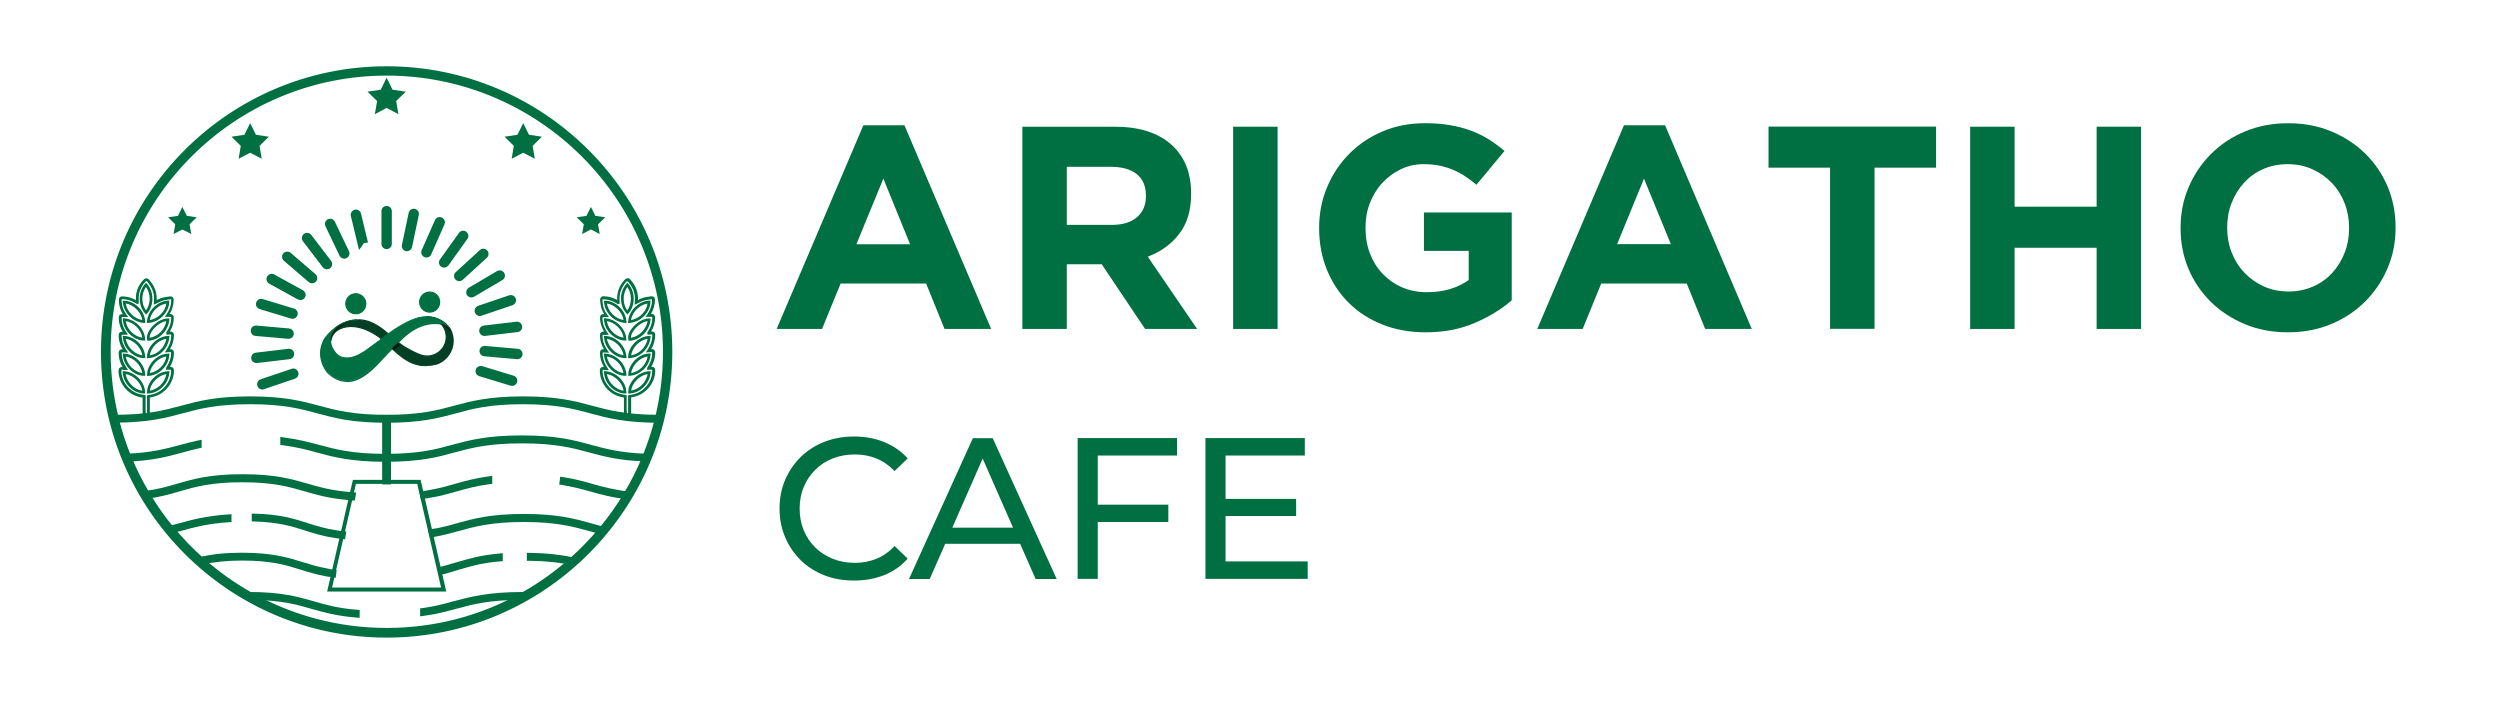 <?xml version="1.0" encoding="utf-8"?>
<!-- Generator: Adobe Illustrator 24.3.0, SVG Export Plug-In . SVG Version: 6.00 Build 0)  -->
<svg version="1.1" id="Layer_1" xmlns="http://www.w3.org/2000/svg" xmlns:xlink="http://www.w3.org/1999/xlink" x="0px" y="0px"
	 viewBox="0 0 2075.6 584.3" style="enable-background:new 0 0 2075.6 584.3;" xml:space="preserve">
<style type="text/css">
	.st0{stroke:#007042;stroke-width:1.355;stroke-miterlimit:10;}
	.st1{fill:#007042;}
	.st2{fill:#007042;stroke:#007042;stroke-width:0.453;stroke-miterlimit:10;}
	.st3{fill:#007042;stroke:#007042;stroke-width:0.68;stroke-miterlimit:10;}
	.st4{fill:#033F24;}
	.st5{fill:#5B8E78;}
	.st6{fill:#743EE9;}
	.st7{fill:#033F24;stroke:#033F24;stroke-width:0.68;stroke-miterlimit:10;}
	.st8{fill:#FFC200;}
	.st9{fill:#021E10;}
	.st10{fill:#007042;stroke:#007042;stroke-width:5.553;stroke-miterlimit:10;}
	.st11{fill:#007042;stroke:#007042;stroke-miterlimit:10;}
	.st12{fill:#007042;stroke:#007042;stroke-width:4;stroke-miterlimit:10;}
	.st13{fill:#007042;stroke:#007042;stroke-width:0.75;stroke-miterlimit:10;}
	.st14{fill:#033F24;stroke:#033F24;stroke-width:0.75;stroke-miterlimit:10;}
	.st15{fill:#FFFFFF;}
	.st16{fill:#FFFFFF;stroke:#FFFFFF;stroke-width:5.553;stroke-miterlimit:10;}
</style>
<g>
	<g>
		<g>
			<path class="st1" d="M784.2,273.1l-15.3-37.7h-71l-15.4,37.7h-37.7l72-169.1h34.1l72,169.1H784.2z M733.4,148.3L711,202.8h44.6
				L733.4,148.3z"/>
			<path class="st1" d="M950.7,273.1l-36-53.7h-29v53.7h-36.9V105.2h76.8c20,0,35.5,4.9,46.6,14.6c11.1,9.8,16.7,23.3,16.7,40.8v0.5
				c0,13.6-3.3,24.7-10,33.2c-6.6,8.6-15.3,14.8-26,18.8l41,60H950.7z M951.4,162.5c0-8-2.6-14-7.7-18c-5.1-4-12.2-6-21.3-6h-36.7
				v48.2h37.4c9.1,0,16.1-2.2,21-6.5c4.9-4.3,7.3-10.1,7.3-17.3V162.5z"/>
			<path class="st1" d="M1023.8,273.1V105.2h36.9v167.9H1023.8z"/>
			<path class="st1" d="M1224.4,268.1c-11.9,5.2-25.5,7.8-40.9,7.8c-13.1,0-25.1-2.2-35.9-6.5c-10.8-4.3-20.1-10.3-27.8-18
				c-7.8-7.7-13.8-16.8-18.1-27.3s-6.5-22.1-6.5-34.5v-0.5c0-12,2.2-23.2,6.6-33.7c4.4-10.5,10.5-19.7,18.3-27.6
				c7.8-7.9,17.1-14.2,27.8-18.7c10.7-4.6,22.5-6.8,35.3-6.8c7.5,0,14.3,0.5,20.5,1.6c6.2,1,11.9,2.5,17.1,4.4s10.2,4.3,14.9,7.2
				c4.6,2.9,9.1,6.2,13.4,9.8l-23.3,28.1c-3.2-2.7-6.4-5.1-9.6-7.2c-3.2-2.1-6.5-3.8-10-5.3c-3.4-1.4-7.2-2.6-11.2-3.4
				c-4-0.8-8.4-1.2-13.2-1.2c-6.7,0-13,1.4-18.8,4.2c-5.8,2.8-11,6.6-15.3,11.3c-4.4,4.7-7.8,10.3-10.3,16.6
				c-2.5,6.3-3.7,13.1-3.7,20.3v0.5c0,7.7,1.2,14.8,3.7,21.3c2.5,6.5,6,12.1,10.6,16.9c4.6,4.8,9.9,8.5,16.1,11.2
				c6.2,2.6,13,4,20.5,4c13.7,0,25.3-3.4,34.8-10.1v-24.2h-37.2v-31.9h72.9v72.9C1246.6,256.7,1236.3,263,1224.4,268.1z"/>
			<path class="st1" d="M1415.7,273.1l-15.3-37.7h-71l-15.4,37.7h-37.7l72-169.1h34.1l72,169.1H1415.7z M1364.9,148.3l-22.3,54.4
				h44.6L1364.9,148.3z"/>
			<path class="st1" d="M1556.3,139.2v133.8h-36.9V139.2h-51.1v-34.1h139.1v34.1H1556.3z"/>
			<path class="st1" d="M1740.7,273.1v-67.4h-68.1v67.4h-36.9V105.2h36.9v66.4h68.1v-66.4h36.9v167.9H1740.7z"/>
			<path class="st1" d="M1982.2,222.8c-4.5,10.5-10.7,19.7-18.6,27.6c-7.9,7.9-17.4,14.2-28.3,18.7c-11,4.6-22.9,6.8-35.9,6.8
				c-13,0-24.9-2.3-35.7-6.8c-10.9-4.6-20.3-10.7-28.2-18.5c-7.9-7.8-14.1-16.9-18.5-27.3c-4.4-10.5-6.6-21.7-6.6-33.7v-0.5
				c0-12,2.2-23.2,6.7-33.7c4.5-10.5,10.7-19.7,18.6-27.6c7.9-7.9,17.3-14.2,28.3-18.7c11-4.6,22.9-6.8,35.9-6.8
				c13,0,24.9,2.3,35.7,6.8c10.9,4.6,20.3,10.7,28.2,18.5c7.9,7.8,14.1,16.9,18.5,27.3c4.4,10.5,6.6,21.7,6.6,33.7v0.5
				C1988.9,201.1,1986.7,212.3,1982.2,222.8z M1950.3,189.1c0-7.2-1.2-14-3.7-20.4c-2.5-6.4-6-12-10.6-16.8
				c-4.6-4.8-10-8.6-16.2-11.4c-6.2-2.8-13-4.2-20.4-4.2c-7.5,0-14.4,1.4-20.5,4.1c-6.2,2.7-11.4,6.5-15.8,11.3
				c-4.4,4.8-7.8,10.4-10.3,16.7c-2.5,6.3-3.7,13.1-3.7,20.3v0.5c0,7.2,1.2,14,3.7,20.4c2.5,6.4,6,12,10.6,16.8
				c4.6,4.8,9.9,8.6,16.1,11.4c6.2,2.8,13,4.2,20.5,4.2c7.4,0,14.2-1.4,20.4-4.1c6.2-2.7,11.5-6.5,15.9-11.3
				c4.4-4.8,7.8-10.4,10.3-16.7c2.5-6.3,3.7-13.1,3.7-20.3V189.1z"/>
		</g>
		<g>
			<path class="st1" d="M708.9,482c-8.9,0-17.1-1.5-24.6-4.4c-7.5-3-14-7.1-19.5-12.5c-5.5-5.4-9.8-11.7-12.9-19
				c-3.1-7.2-4.7-15.2-4.7-23.9c0-8.7,1.6-16.6,4.7-23.9c3.1-7.2,7.5-13.6,13-19c5.6-5.4,12.1-9.6,19.6-12.5
				c7.5-2.9,15.7-4.4,24.6-4.4c9,0,17.3,1.5,25,4.6c7.6,3.1,14.1,7.6,19.5,13.6l-10.9,10.5c-4.5-4.7-9.5-8.2-15-10.4
				c-5.6-2.3-11.5-3.4-17.9-3.4c-6.6,0-12.7,1.1-18.3,3.3c-5.6,2.2-10.5,5.3-14.6,9.4c-4.1,4-7.3,8.8-9.6,14.3
				c-2.3,5.5-3.4,11.5-3.4,18c0,6.5,1.1,12.4,3.4,18c2.3,5.5,5.5,10.3,9.6,14.3c4.1,4,9,7.1,14.6,9.4c5.6,2.2,11.7,3.3,18.3,3.3
				c6.3,0,12.3-1.1,17.9-3.4c5.6-2.3,10.6-5.8,15-10.6l10.9,10.5c-5.3,6-11.8,10.6-19.5,13.7C726.4,480.5,718.1,482,708.9,482z"/>
			<path class="st1" d="M754.7,480.7l53-116.9h16.5l53.1,116.9h-17.5l-47.3-107.6h6.7l-47.3,107.6H754.7z M777.3,451.5l4.5-13.4
				h65.8l4.8,13.4H777.3z"/>
			<path class="st1" d="M894.7,480.7V363.7h82.5v14.5h-65.8v102.4H894.7z M909.7,433.4V419h60.3v14.4H909.7z"/>
			<path class="st1" d="M1000.8,480.7V363.7h82.5v14.5h-65.8v87.9h68.2v14.5H1000.8z M1016,428.4v-14.2h60.1v14.2H1016z"/>
		</g>
	</g>
	<g>
		<g>
			<g>
				<g>
					<path class="st1" d="M121.2,345.7c-0.3,0-0.7-0.1-0.9-0.2c-0.6-0.3-1.1-1.2-1.1-1.9c-0.1-1.4-0.1-2.9-0.1-4.3c0-0.5,0-1,0-1.6
						v-8.2c-0.3-0.1-0.6-0.1-0.8-0.2c-0.8-0.1-1.6-0.3-2.4-0.5c-9.6-2.3-16.6-11-16.7-20.7c0-1.1,0.2-1.7,0.6-2.2
						c0.4-0.4,1.1-0.6,2.1-0.6c0.4,0,0.8,0,1.2,0l-0.5-0.8c-2.1-3.4-3.3-7.1-3.4-11.1c0-1.1,0.2-1.8,0.6-2.2
						c0.5-0.4,1.2-0.6,2.2-0.6c0.4,0,0.7,0,1.1,0.1l-0.3-0.4c-2.3-3.6-3.6-7.5-3.7-11.6c0-1,0.2-1.7,0.6-2.1
						c0.4-0.4,1.1-0.6,2.1-0.6c0.4,0,0.8,0,1.2,0c-0.1-0.1-0.2-0.3-0.3-0.4c-2.3-3.6-3.6-7.5-3.7-11.6c0-1,0.2-1.6,0.6-2
						c0.4-0.4,1.1-0.6,2.1-0.6h1.3c-1.7-2.5-2.7-4.9-3.3-7.3c-0.3-1.5-0.5-3.1-0.6-4.9c-0.1-0.8,0.1-1.4,0.5-1.9
						c0.4-0.5,1.1-0.7,2-0.6c4.2,0.1,8,1.3,11.4,3.5c0.1,0,0.1,0.1,0.2,0.1c0-0.3,0-0.5,0-0.8c0-1.1,0-2.2,0-3.2
						c0.3-5,2.3-9.6,5.8-13.4c0.8-0.9,1.4-1.2,2.1-1.2c0,0,0,0,0,0c0.6,0,1.2,0.4,2,1.2c4.3,4.7,6.3,10.3,5.9,16.5
						c0,0.3,0,0.6-0.1,0.8c0.3-0.2,0.7-0.3,1-0.5c1.3-0.7,2.5-1.3,3.8-1.7c2.2-0.7,4.4-1,6.9-1.3c0.8-0.1,1.4,0,1.9,0.4
						c0.5,0.4,0.7,1.1,0.7,2.1c-0.1,4.2-1.3,8.1-3.7,11.8c-0.1,0.1-0.2,0.3-0.3,0.4h1.4c0.9,0,1.5,0.2,1.9,0.6
						c0.4,0.4,0.6,1,0.6,1.8c0,4.2-1.3,8.2-3.7,11.9l-0.2,0.3c0,0-0.1,0.1-0.1,0.1c0.5,0,1,0,1.4-0.1c1,0,1.5,0.2,1.9,0.6
						c0.4,0.4,0.6,1,0.6,1.9c-0.1,4.2-1.3,8.2-3.6,11.8c-0.1,0.1-0.2,0.3-0.3,0.5c0.5,0,0.9-0.1,1.4-0.1c0.9,0,1.5,0.2,1.9,0.6
						c0.4,0.4,0.6,1,0.6,1.9c0,4.2-1.3,8.1-3.6,11.8l-0.3,0.4h1.5c1.7,0,2.4,0.8,2.4,2.4c0.1,10.1-7.7,19.4-17.7,21.3
						c-0.5,0.1-1.1,0.2-1.7,0.3l-0.6,0.1l0,4.1c0,3.2,0,6.4,0,9.6c0,0.7-0.4,1.6-0.9,2C122.2,345.5,121.7,345.7,121.2,345.7z
						 M101.8,306.3c-0.7,0-1.2,0.1-1.4,0.3c-0.2,0.2-0.3,0.7-0.3,1.5c0.1,9.3,6.9,17.7,16.1,19.9c0.8,0.2,1.5,0.3,2.3,0.5
						c0.4,0.1,0.8,0.1,1.2,0.2l0.4,0.1v8.9c0,0.5,0,1,0,1.6c0,1.4,0,2.8,0.1,4.2c0,0.4,0.4,1,0.7,1.2c0.3,0.2,0.9,0.1,1.1-0.1
						c0.3-0.3,0.6-0.9,0.6-1.4c0-3.2,0-6.5,0-9.6l0-4.8l1.3-0.2c0.6-0.1,1.1-0.2,1.6-0.3c9.6-1.8,17.1-10.8,17-20.4
						c0-1.2-0.4-1.6-1.6-1.6h-2.7l0.2-0.9l0.6-0.9c2.3-3.5,3.4-7.3,3.5-11.3c0-0.6-0.1-1-0.3-1.3c-0.2-0.2-0.6-0.3-1.2-0.3
						c0,0-0.1,0-0.1,0c-0.5,0-0.9,0-1.4,0.1l-1.6,0.1l0.7-1.1c0.2-0.3,0.3-0.5,0.5-0.8c2.3-3.5,3.5-7.3,3.5-11.3
						c0-0.6-0.1-1.1-0.3-1.3c-0.2-0.2-0.7-0.3-1.3-0.3c-0.5,0-1,0-1.4,0.1l-1,0l-0.2-0.7l0.1-0.3c0.1-0.2,0.2-0.4,0.4-0.6l0.2-0.3
						c2.3-3.5,3.5-7.4,3.5-11.4c0-0.6-0.1-1-0.3-1.2c-0.2-0.2-0.6-0.4-1.3-0.4h-3.1l0.7-1c0.2-0.3,0.3-0.5,0.5-0.7
						c2.3-3.5,3.5-7.3,3.5-11.3c0-0.7-0.1-1.2-0.4-1.4c-0.2-0.2-0.6-0.3-1.2-0.2c-2.5,0.3-4.7,0.7-6.8,1.3c-1.2,0.4-2.4,1-3.6,1.6
						c-0.6,0.3-1.1,0.6-1.7,0.9l-0.7,0.3l0.1-1c0-0.4,0.1-0.9,0.1-1.3c0.4-6-1.5-11.4-5.6-15.9c-0.6-0.6-1-0.9-1.4-0.9l0,0
						c-0.4,0-0.8,0.3-1.4,1c-3.4,3.7-5.3,8-5.6,12.9c-0.1,1-0.1,2.1,0,3.2c0,0.5,0,1,0,1.5v0.4l-0.4,0c-0.1,0-0.3,0-0.4,0
						c-0.3-0.2-0.5-0.3-0.7-0.5c-3.3-2.1-7-3.2-11-3.4c-0.6,0-1.1,0.1-1.4,0.4c-0.2,0.2-0.3,0.6-0.3,1.2c0.1,1.8,0.3,3.3,0.6,4.8
						c0.5,2.5,1.7,5,3.6,7.7l0.5,0.7h-2.9c-0.7,0-1.2,0.1-1.4,0.4c-0.2,0.2-0.3,0.7-0.3,1.4c0.1,4,1.3,7.8,3.5,11.2
						c0.2,0.2,0.3,0.5,0.5,0.7l0.7,1l-1.5,0c-0.5,0-0.9,0-1.3,0c-0.8,0-1.3,0.1-1.5,0.3c-0.2,0.2-0.3,0.7-0.3,1.4
						c0.1,4,1.3,7.8,3.5,11.2l1.3,1.9l-1.6-0.1c-0.5,0-0.9-0.1-1.3-0.1c-0.8,0-1.3,0.1-1.6,0.3c-0.3,0.3-0.4,0.8-0.3,1.6
						c0.1,3.8,1.2,7.4,3.3,10.7l1.4,2.1h-1.4c-0.5,0-0.9,0-1.4,0C101.8,306.3,101.8,306.3,101.8,306.3z M122.8,326l0-0.5
						c-0.1-7.3,7-16,16.6-16.7l0.5,0l0,0.5c-0.9,9.9-9.3,16.3-16.6,16.7L122.8,326z M139,309.8c-8.5,0.9-15.1,8.8-15.3,15.3
						C130.4,324.6,137.9,318.4,139,309.8z M119.8,326l-0.4,0c-7.4,0-16.1-7.2-16.7-16.6l0-0.5l0.5,0c8.4,0.4,16.6,8.5,16.7,16.7
						L119.8,326z M103.6,309.8c0.8,8.6,8.6,15,15.4,15.3C118.5,317.8,111.1,310.5,103.6,309.8z M122.8,311.4l0-0.5
						c0.1-7.4,7.4-16.2,16.6-16.7l0.5,0l0,0.5c-0.8,9.8-9.3,16.2-16.6,16.6L122.8,311.4z M138.9,295.2c-8.4,0.7-14.9,8.5-15.3,15.3
						C130.4,309.9,138,304,138.9,295.2z M119.9,311.3h-0.5c-7.3,0-16.1-7.1-16.7-16.6l0-0.5l0.5,0c8.5,0.4,16.1,8,16.7,16.6
						L119.9,311.3z M103.6,295.2c0.9,8.6,8.6,15,15.3,15.3C118.1,302.7,111.3,295.8,103.6,295.2z M122.7,296.7l0-0.5
						c0.3-8.3,8.3-16.3,16.7-16.6l0.5,0l-0.1,0.5c-1,10-9.5,16.4-16.7,16.6L122.7,296.7z M139,280.5c-7.7,0.6-14.8,7.7-15.4,15.3
						C130.3,295.4,137.8,289.6,139,280.5z M119.4,296.6c-7.3,0-15.9-6.8-16.8-16.6l0-0.5l0.5,0c7.4,0.4,15.9,6.8,16.8,16.6l0,0.5
						H119.4C119.4,296.6,119.4,296.6,119.4,296.6z M103.6,280.5c1,8.6,8.7,15,15.4,15.3C117.9,287,110.3,281.1,103.6,280.5z
						 M122.9,282.1l-0.1-0.4c-0.6-2.6,0.5-6,3.2-9.2c3.1-3.8,8.3-7.6,13.3-7.6c0.1,0,0.1,0,0.2,0l0.5,0l0,0.5
						c-0.8,8.7-8.3,16.2-16.6,16.7L122.9,282.1z M139,265.8c-3.9,0.2-8.9,3.1-12.3,7.3c-2.3,2.9-3.4,5.8-3.1,8.1
						C131.2,280.5,138,273.8,139,265.8z M119.1,282c-6.3,0-15.8-6.5-16.4-16.6l0-0.5l0.5,0c8.5,0.6,16.3,8.3,16.7,16.6l0,0.4l-0.4,0
						C119.3,282,119.2,282,119.1,282z M103.6,265.8c0.8,9.3,9.5,15.2,15.3,15.3C118.3,273.6,111.3,266.6,103.6,265.8z M122.6,267.5
						l0-0.5c0.7-9.5,9.2-16.3,16.7-16.7l0.5,0l0,0.5c-0.1,7.3-6.9,16-16.6,16.7L122.6,267.5z M138.9,251.2
						c-6.8,0.6-14.4,6.7-15.3,15.3C132.3,265.6,138.5,257.9,138.9,251.2z M119.9,267.5l-0.5,0c-8.6-0.6-16.1-8-16.7-16.6l0-0.5
						l0.5,0c0.1,0,0.1,0,0.2,0c6.4,0,15.7,6.2,16.6,16.6L119.9,267.5z M103.6,251.3c0.9,7.8,7.6,14.5,15.4,15.3
						C117.9,257.1,109.5,251.4,103.6,251.3z M121.3,260.1l-0.3-0.3c-5.1-5.4-6.4-16.1-0.1-23.6l0.3-0.4l0.3,0.4
						c5.7,6.4,5.7,17.3,0.1,23.6L121.3,260.1z M121.2,237.1c-5.4,6.8-4.4,16.7,0.1,21.7C126.2,252.8,126.2,243.1,121.2,237.1z"/>
					<path class="st1" d="M121.2,346.4c-0.5,0-0.9-0.1-1.3-0.3c-0.8-0.5-1.4-1.5-1.4-2.4c-0.1-1.4-0.1-2.8-0.1-4.2l0-0.1
						c0-0.5,0-1,0-1.6v-7.6l-0.3-0.1c-0.8-0.1-1.6-0.3-2.4-0.5c-9.9-2.4-17.1-11.4-17.3-21.4c0-1.3,0.2-2.1,0.8-2.7
						c0.7-0.7,1.7-0.8,2.6-0.8c-2.1-3.4-3.2-7.2-3.3-11.2c0-1.3,0.2-2.1,0.8-2.7c0.6-0.6,1.3-0.8,2.5-0.8c-2.1-3.5-3.2-7.2-3.3-11.2
						c0-1.2,0.2-2,0.8-2.6c0.7-0.7,1.6-0.8,2.6-0.8c-2.1-3.5-3.3-7.3-3.3-11.3c0-1.2,0.2-1.9,0.8-2.5c0.6-0.6,1.4-0.8,2.6-0.8
						c-1.4-2.2-2.2-4.3-2.7-6.5c-0.3-1.5-0.5-3.1-0.6-5c-0.1-1,0.2-1.8,0.7-2.4c0.6-0.6,1.5-0.9,2.6-0.8c4,0.1,7.6,1.2,10.9,3.1
						c0-0.9,0-1.9,0-2.8c0.3-5.2,2.3-9.9,6-13.8c0.9-1,1.7-1.5,2.6-1.5c0.9,0,1.6,0.4,2.5,1.4c4.3,4.8,6.4,10.4,6.1,16.7
						c1.3-0.7,2.5-1.3,3.8-1.7c2.2-0.7,4.5-1,7-1.4c1-0.1,1.8,0.1,2.4,0.6c0.6,0.6,1,1.4,0.9,2.6c-0.1,4-1.2,7.9-3.3,11.4h0.2
						c1.1,0,1.8,0.3,2.4,0.8c0.5,0.5,0.8,1.3,0.8,2.3c0,4.1-1.2,8-3.3,11.5c0.1,0,0.1,0,0.2,0c1.1,0,1.9,0.2,2.4,0.8
						c0.6,0.5,0.8,1.3,0.8,2.4c-0.1,4.1-1.2,7.9-3.3,11.4c0.1,0,0.1,0,0.2,0c1,0,1.8,0.3,2.3,0.8c0.6,0.5,0.8,1.3,0.8,2.4
						c0,4.1-1.2,7.9-3.3,11.5h0.2c2.1,0,3.1,1.1,3.1,3.1c0.1,10.4-8,20-18.3,22c-0.5,0.1-1.1,0.2-1.7,0.3l0,0l0,3.5
						c0,3.2,0,6.4,0,9.7c0,0.9-0.5,2-1.1,2.6C122.5,346.2,121.9,346.4,121.2,346.4z M101.8,306.3v0.7c-0.8,0-0.9,0.1-0.9,0.1
						c0,0-0.1,0.2-0.1,1c0.1,9,6.7,17.1,15.6,19.2c0.7,0.2,1.5,0.3,2.3,0.4l2.2,0.4v9.5c0,0.5,0,1.1,0,1.6c0,1.5,0,2.8,0.1,4.2
						c0,0.2,0.2,0.5,0.4,0.6c0,0,0.3,0,0.4,0c0.1-0.1,0.3-0.5,0.3-0.8c0-3.2,0-6.5,0-9.6l0-5.4l1.9-0.3c0.6-0.1,1.1-0.2,1.6-0.3
						c9.3-1.7,16.5-10.4,16.5-19.7c0-0.8-0.1-0.9-0.9-0.9h-3.5l0.4-2l0.6-0.9c2.2-3.4,3.3-7.1,3.4-10.9c0-0.6-0.1-0.7-0.1-0.8
						c0,0-0.2-0.1-0.7-0.1c-0.5,0-1,0-1.4,0.1l-3,0.2l1.5-2.4c0.2-0.2,0.3-0.5,0.4-0.7c2.2-3.4,3.3-7,3.4-10.9
						c0-0.6-0.1-0.8-0.1-0.8c0,0-0.2-0.1-0.9-0.1c-0.4,0-0.9,0-1.4,0.1l-1.5,0.1l-0.3-1.5l0.2-0.5c0.2-0.3,0.3-0.5,0.4-0.7l0.2-0.3
						c2.2-3.4,3.4-7.1,3.4-11c0-0.5-0.1-0.7-0.1-0.7c0,0-0.1-0.1-0.8-0.1h-4.4l1.4-2.1c0.2-0.3,0.3-0.5,0.5-0.7
						c2.2-3.4,3.4-7.1,3.4-10.9c0-0.7-0.2-0.9-0.2-0.9c-0.1,0-0.3-0.1-0.6,0c-2.4,0.3-4.6,0.6-6.7,1.3c-1.2,0.4-2.3,0.9-3.5,1.6
						l-0.3,0.1c-0.5,0.3-1,0.5-1.5,0.7l-1.8,0.8l0.2-2.2c0-0.4,0.1-0.9,0.1-1.3c0.4-5.8-1.5-11-5.5-15.4c-0.6-0.7-0.8-0.7-0.9-0.7
						c0,0-0.2,0-0.9,0.7c-3.3,3.6-5.1,7.8-5.4,12.5c-0.1,1,0,2.1,0,3.1c0,0.5,0,1,0,1.5v1l-1,0.1c-0.1,0-0.4,0.1-0.8-0.1
						c-0.3-0.2-0.6-0.3-0.8-0.5c-3.1-2-6.7-3.1-10.6-3.3c-0.5,0-0.8,0.1-0.9,0.2c-0.1,0.1-0.1,0.3-0.1,0.7c0.1,1.7,0.3,3.3,0.6,4.7
						c0.5,2.4,1.6,4.8,3.5,7.4l1.3,1.8h-4.3c-0.8,0-0.9,0.1-1,0.2c0,0-0.1,0.1-0.1,0.9c0.1,3.9,1.2,7.5,3.4,10.8
						c0.2,0.2,0.3,0.5,0.5,0.7l1.3,2.1l-3.1,0c-0.3,0-0.7,0-1,0c-0.8,0-1,0.1-1,0.1l0,0c0,0-0.1,0.2-0.1,0.9
						c0.1,3.9,1.3,7.5,3.4,10.8l2.1,3.1l-3-0.2c-0.5,0-0.8-0.1-1.2-0.1c-0.9,0-1.1,0.1-1.1,0.1c0,0-0.2,0.2-0.1,1.1
						c0.1,3.7,1.2,7.1,3.2,10.3l2,3.2h-2.7c-0.5,0-0.9,0-1.4,0L101.8,306.3z M122.1,326.8l0-1.2c-0.1-7.6,7.3-16.7,17.3-17.4
						l1.3-0.1l-0.1,1.3c-0.9,10.3-9.7,17-17.3,17.3L122.1,326.8z M138.1,310.6c-7.4,1.2-13,7.9-13.7,13.7
						C130.3,323.5,136.8,318.2,138.1,310.6z M120.5,326.7l-1.2,0c-7.7,0-16.8-7.4-17.4-17.3l-0.1-1.3l1.3,0.1
						c8.8,0.5,17.2,8.9,17.3,17.3L120.5,326.7z M104.4,310.6c1.2,7.5,7.9,13,13.8,13.8C117.3,318,111,311.6,104.4,310.6z
						 M122.1,312.1l0-1.2c0.1-7.7,7.7-16.9,17.3-17.3l1.3-0.1l-0.1,1.3c-0.9,10.1-9.6,16.9-17.3,17.3L122.1,312.1z M138.1,296
						c-7.2,1-12.9,7.8-13.7,13.7C130.4,308.8,136.9,303.6,138.1,296z M120.6,312h-1.2c-7.6,0-16.7-7.4-17.4-17.2l-0.1-1.3l1.3,0.1
						c8.8,0.5,16.7,8.3,17.4,17.2L120.6,312z M104.4,296c1.2,7.5,7.9,13,13.7,13.7C117,302.9,111.1,297,104.4,296z M122,297.4l0-1.2
						c0.3-8.7,8.6-16.9,17.4-17.3l1.3-0.1l-0.1,1.3c-1.1,10.4-9.9,17-17.4,17.2L122,297.4z M138.1,281.3c-6.7,1-12.8,7.1-13.7,13.7
						C130.3,294.2,136.7,289.1,138.1,281.3z M120.7,297.3h-1.3c-7.6,0-16.6-7.1-17.4-17.2l-0.1-1.3l1.3,0.1
						c7.7,0.4,16.5,7.1,17.4,17.2L120.7,297.3z M104.4,281.3c1.3,7.5,8,13,13.8,13.7C116.8,287.4,110.4,282.3,104.4,281.3z
						 M122.4,282.9l-0.2-0.9c-0.7-2.8,0.5-6.4,3.3-9.8c3.1-3.9,8.6-7.8,13.8-7.8l1.4,0l-0.1,1.2c-0.9,9-8.6,16.8-17.2,17.3
						L122.4,282.9z M138.1,266.6c-3.6,0.5-7.9,3.2-10.9,6.9c-2,2.5-3,4.9-3,6.9C131,279.5,136.9,273.6,138.1,266.6z M119.1,282.7
						c-6.6,0-16.5-6.7-17.1-17.2l-0.1-1.3l1.3,0.1c8.8,0.6,16.9,8.6,17.3,17.3l0.1,1.1L119.1,282.7z M104.4,266.6
						c1.2,8,8.4,13.2,13.8,13.7C117.2,273.7,111.2,267.7,104.4,266.6z M121.9,268.2l0.1-1.3c0.8-9.9,9.6-16.9,17.3-17.3l1.2-0.1
						l0,1.2c-0.1,7.6-7.2,16.7-17.3,17.4L121.9,268.2z M138.1,252c-5.9,0.9-12.5,6.2-13.7,13.7C131.9,264.5,137.4,257.9,138.1,252z
						 M120.7,268.2l-1.3-0.1c-8.9-0.6-16.7-8.3-17.4-17.2l-0.1-1.2l1.4,0c6.5,0,16.3,6.1,17.3,17.2L120.7,268.2z M104.4,252
						c1.1,6.8,7,12.6,13.8,13.7C116.7,257.6,109.5,252.6,104.4,252z M121.3,261.1l-0.8-0.9c-5.3-5.6-6.7-16.8-0.1-24.5l0.8-1l0.9,1
						c5.9,6.7,5.9,17.9,0.1,24.5L121.3,261.1z M121.2,238.3c-4.4,6.2-3.6,14.7,0,19.4C125.3,252.2,125.3,243.8,121.2,238.3z"/>
				</g>
			</g>
		</g>
		<g>
			<g>
				<g>
					<path class="st1" d="M520.8,345.7c-0.3,0-0.7-0.1-0.9-0.2c-0.6-0.3-1.1-1.2-1.1-1.9c-0.1-1.4-0.1-2.9-0.1-4.3c0-0.5,0-1,0-1.6
						v-8.2c-0.3-0.1-0.6-0.1-0.8-0.2c-0.8-0.1-1.6-0.3-2.4-0.5c-9.6-2.3-16.6-11-16.7-20.7c0-1.1,0.2-1.7,0.6-2.2
						c0.4-0.4,1.1-0.6,2.1-0.6c0.4,0,0.8,0,1.2,0l-0.5-0.8c-2.1-3.4-3.3-7.1-3.4-11.1c0-1.1,0.2-1.8,0.6-2.2
						c0.5-0.4,1.2-0.6,2.2-0.6c0.4,0,0.7,0,1.1,0.1l-0.3-0.4c-2.3-3.6-3.6-7.5-3.7-11.6c0-1,0.2-1.7,0.6-2.1
						c0.4-0.4,1.1-0.6,2.1-0.6c0.4,0,0.8,0,1.2,0c-0.1-0.1-0.2-0.3-0.3-0.4c-2.3-3.6-3.6-7.5-3.7-11.6c0-1,0.2-1.6,0.6-2
						c0.4-0.4,1.1-0.6,2.1-0.6h1.3c-1.7-2.5-2.7-4.9-3.3-7.3c-0.3-1.5-0.5-3.1-0.6-4.9c-0.1-0.8,0.1-1.4,0.5-1.9
						c0.4-0.5,1.1-0.7,2-0.6c4.2,0.1,8,1.3,11.4,3.5c0.1,0,0.1,0.1,0.2,0.1c0-0.3,0-0.5,0-0.8c0-1.1,0-2.2,0-3.2
						c0.3-5,2.3-9.6,5.8-13.4c0.8-0.9,1.4-1.2,2.1-1.2c0,0,0,0,0,0c0.6,0,1.2,0.4,2,1.2c4.3,4.7,6.3,10.3,5.9,16.5
						c0,0.3,0,0.6-0.1,0.8c0.3-0.2,0.7-0.3,1-0.5c1.3-0.7,2.5-1.3,3.8-1.7c2.2-0.7,4.4-1,6.9-1.3c0.8-0.1,1.4,0,1.9,0.4
						c0.5,0.4,0.7,1.1,0.7,2.1c-0.1,4.2-1.3,8.1-3.7,11.8c-0.1,0.1-0.2,0.3-0.3,0.4h1.4c0.9,0,1.5,0.2,1.9,0.6
						c0.4,0.4,0.6,1,0.6,1.8c0,4.2-1.3,8.2-3.7,11.9L539,276c0,0-0.1,0.1-0.1,0.1c0.5,0,1,0,1.4-0.1c1,0,1.5,0.2,1.9,0.6
						c0.4,0.4,0.6,1,0.6,1.9c-0.1,4.2-1.3,8.2-3.6,11.8c-0.1,0.1-0.2,0.3-0.3,0.5c0.5,0,0.9-0.1,1.4-0.1c0.9,0,1.5,0.2,1.9,0.6
						c0.4,0.4,0.6,1,0.6,1.9c0,4.2-1.3,8.1-3.6,11.8l-0.3,0.4h1.5c1.7,0,2.4,0.8,2.4,2.4c0.1,10.1-7.7,19.4-17.7,21.3
						c-0.5,0.1-1.1,0.2-1.7,0.3l-0.6,0.1l0,4.1c0,3.2,0,6.4,0,9.6c0,0.7-0.4,1.6-0.9,2C521.7,345.5,521.2,345.7,520.8,345.7z
						 M501.3,306.3c-0.7,0-1.2,0.1-1.4,0.3c-0.2,0.2-0.3,0.7-0.3,1.5c0.1,9.3,6.9,17.7,16.1,19.9c0.8,0.2,1.5,0.3,2.3,0.5
						c0.4,0.1,0.8,0.1,1.2,0.2l0.4,0.1v8.9c0,0.5,0,1,0,1.6c0,1.4,0,2.8,0.1,4.2c0,0.4,0.4,1,0.7,1.2c0.3,0.2,0.9,0.1,1.1-0.1
						c0.3-0.3,0.6-0.9,0.6-1.4c0-3.2,0-6.5,0-9.6l0-4.8l1.3-0.2c0.6-0.1,1.1-0.2,1.6-0.3c9.6-1.8,17.1-10.8,17-20.4
						c0-1.2-0.4-1.6-1.6-1.6h-2.7l0.2-0.9l0.6-0.9c2.3-3.5,3.4-7.3,3.5-11.3c0-0.6-0.1-1-0.3-1.3c-0.2-0.2-0.6-0.3-1.2-0.3
						c0,0-0.1,0-0.1,0c-0.5,0-0.9,0-1.4,0.1l-1.6,0.1l0.7-1.1c0.2-0.3,0.3-0.5,0.5-0.8c2.3-3.5,3.5-7.3,3.5-11.3
						c0-0.6-0.1-1.1-0.3-1.3c-0.2-0.2-0.7-0.3-1.3-0.3c-0.5,0-1,0-1.4,0.1l-1,0l-0.2-0.7l0.1-0.3c0.1-0.2,0.2-0.4,0.4-0.6l0.2-0.3
						c2.3-3.5,3.5-7.4,3.5-11.4c0-0.6-0.1-1-0.3-1.2c-0.2-0.2-0.6-0.4-1.3-0.4h-3.1l0.7-1c0.2-0.3,0.3-0.5,0.5-0.7
						c2.3-3.5,3.5-7.3,3.5-11.3c0-0.7-0.1-1.2-0.4-1.4c-0.2-0.2-0.6-0.3-1.2-0.2c-2.5,0.3-4.7,0.7-6.8,1.3c-1.2,0.4-2.4,1-3.6,1.6
						c-0.6,0.3-1.1,0.6-1.7,0.9l-0.7,0.3l0.1-1c0-0.4,0.1-0.9,0.1-1.3c0.4-6-1.5-11.4-5.6-15.9c-0.6-0.6-1-0.9-1.4-0.9l0,0
						c-0.4,0-0.8,0.3-1.4,1c-3.4,3.7-5.3,8-5.6,12.9c-0.1,1-0.1,2.1,0,3.2c0,0.5,0,1,0,1.5v0.4l-0.4,0c-0.1,0-0.3,0-0.4,0
						c-0.3-0.2-0.5-0.3-0.8-0.5c-3.3-2.1-7-3.2-11-3.4c-0.6,0-1.1,0.1-1.4,0.4c-0.2,0.2-0.3,0.6-0.3,1.2c0.1,1.8,0.3,3.3,0.6,4.8
						c0.5,2.5,1.7,5,3.6,7.7l0.5,0.7h-2.9c-0.7,0-1.2,0.1-1.4,0.4c-0.2,0.2-0.3,0.7-0.3,1.4c0.1,4,1.3,7.8,3.5,11.2
						c0.2,0.2,0.3,0.5,0.5,0.7l0.7,1l-1.5,0c-0.5,0-0.9,0-1.3,0c-0.8,0-1.3,0.1-1.5,0.3c-0.2,0.2-0.3,0.7-0.3,1.4
						c0.1,4,1.3,7.8,3.5,11.2l1.3,1.9l-1.6-0.1c-0.5,0-0.9-0.1-1.3-0.1c-0.8,0-1.3,0.1-1.6,0.3c-0.3,0.3-0.4,0.8-0.3,1.6
						c0.1,3.8,1.2,7.4,3.3,10.7l1.4,2.1h-1.4c-0.5,0-0.9,0-1.4,0C501.4,306.3,501.3,306.3,501.3,306.3z M522.3,326l0-0.5
						c-0.1-7.3,7-16,16.6-16.7l0.5,0l0,0.5c-0.9,9.9-9.3,16.3-16.6,16.7L522.3,326z M538.5,309.8c-8.5,0.9-15.1,8.8-15.3,15.3
						C529.9,324.6,537.5,318.4,538.5,309.8z M519.3,326l-0.4,0c-7.4,0-16.1-7.2-16.7-16.6l0-0.5l0.5,0c8.4,0.4,16.6,8.5,16.7,16.7
						L519.3,326z M503.1,309.8c0.8,8.6,8.6,15,15.4,15.3C518,317.8,510.7,310.5,503.1,309.8z M522.3,311.4l0-0.5
						c0.1-7.4,7.4-16.2,16.6-16.7l0.5,0l0,0.5c-0.8,9.8-9.3,16.2-16.6,16.6L522.3,311.4z M538.5,295.2c-8.4,0.7-14.9,8.5-15.3,15.3
						C529.9,309.9,537.5,304,538.5,295.2z M519.4,311.3h-0.5c-7.3,0-16.1-7.1-16.7-16.6l0-0.5l0.5,0c8.5,0.4,16.1,8,16.7,16.6
						L519.4,311.3z M503.1,295.2c0.9,8.6,8.6,15,15.3,15.3C517.7,302.7,510.8,295.8,503.1,295.2z M522.2,296.7l0-0.5
						c0.3-8.3,8.3-16.3,16.7-16.6l0.5,0l-0.1,0.5c-1,10-9.5,16.4-16.7,16.6L522.2,296.7z M538.5,280.5c-7.7,0.6-14.8,7.7-15.4,15.3
						C529.8,295.4,537.3,289.6,538.5,280.5z M518.9,296.6c-7.3,0-15.9-6.8-16.8-16.6l0-0.5l0.5,0c7.4,0.4,15.9,6.8,16.8,16.6l0,0.5
						H518.9C518.9,296.6,518.9,296.6,518.9,296.6z M503.1,280.5c1,8.6,8.7,15,15.4,15.3C517.4,287,509.9,281.1,503.1,280.5z
						 M522.5,282.1l-0.1-0.4c-0.6-2.6,0.5-6,3.2-9.2c3.1-3.8,8.3-7.6,13.3-7.6c0.1,0,0.1,0,0.2,0l0.5,0l0,0.5
						c-0.8,8.7-8.3,16.2-16.6,16.7L522.5,282.1z M538.5,265.8c-3.9,0.2-8.9,3.1-12.3,7.3c-2.3,2.9-3.4,5.8-3.1,8.1
						C530.7,280.5,537.5,273.8,538.5,265.8z M518.6,282c-6.3,0-15.8-6.5-16.4-16.6l0-0.5l0.5,0c8.5,0.6,16.3,8.3,16.7,16.6l0,0.4
						l-0.4,0C518.8,282,518.7,282,518.6,282z M503.1,265.8c0.8,9.3,9.5,15.2,15.3,15.3C517.8,273.6,510.8,266.6,503.1,265.8z
						 M522.1,267.5l0-0.5c0.7-9.5,9.2-16.3,16.7-16.7l0.5,0l0,0.5c-0.1,7.3-6.9,16-16.6,16.7L522.1,267.5z M538.4,251.2
						c-6.8,0.6-14.4,6.7-15.3,15.3C531.9,265.6,538.1,257.9,538.4,251.2z M519.4,267.5l-0.5,0c-8.6-0.6-16.1-8-16.7-16.6l0-0.5
						l0.5,0c0.1,0,0.1,0,0.2,0c6.4,0,15.7,6.2,16.6,16.6L519.4,267.5z M503.1,251.3c0.9,7.8,7.6,14.5,15.4,15.3
						C517.4,257.1,509,251.4,503.1,251.3z M520.8,260.1l-0.3-0.3c-5.1-5.4-6.4-16.1-0.1-23.6l0.3-0.4l0.3,0.4
						c5.7,6.4,5.7,17.3,0.1,23.6L520.8,260.1z M520.8,237.1c-5.4,6.8-4.4,16.7,0.1,21.7C525.7,252.8,525.7,243.1,520.8,237.1z"/>
					<path class="st1" d="M520.8,346.4c-0.5,0-1-0.1-1.3-0.3c-0.8-0.5-1.4-1.5-1.4-2.4c-0.1-1.4-0.1-2.8-0.1-4.2l0-0.2
						c0-0.5,0-1,0-1.6v-7.6l-0.3-0.1c-0.8-0.1-1.6-0.3-2.4-0.5c-9.9-2.4-17.1-11.4-17.3-21.4c0-1.3,0.2-2.1,0.8-2.7
						c0.7-0.7,1.7-0.8,2.6-0.8c-2.1-3.4-3.2-7.2-3.3-11.2c0-1.3,0.2-2.1,0.8-2.7c0.6-0.6,1.3-0.8,2.5-0.8c-2.1-3.5-3.2-7.3-3.3-11.2
						c0-1.2,0.2-2,0.8-2.6c0.7-0.7,1.6-0.8,2.6-0.8c-2.1-3.5-3.3-7.3-3.3-11.3c0-1.2,0.2-1.9,0.8-2.5c0.6-0.6,1.4-0.8,2.6-0.8
						c-1.4-2.2-2.2-4.3-2.7-6.5c-0.3-1.5-0.5-3.1-0.6-5c-0.1-1,0.2-1.8,0.7-2.4c0.6-0.6,1.5-0.9,2.6-0.8c4,0.1,7.6,1.2,10.9,3.1
						c0-0.9,0-1.9,0-2.8c0.3-5.2,2.3-9.9,6-13.8c0.9-1,1.7-1.5,2.6-1.5c0.9,0,1.6,0.4,2.5,1.4c4.3,4.8,6.4,10.4,6.1,16.7
						c1.3-0.7,2.5-1.3,3.8-1.7c2.2-0.7,4.5-1,7-1.4c1-0.1,1.8,0.1,2.4,0.6c0.6,0.6,1,1.4,0.9,2.6c-0.1,4.1-1.2,7.9-3.3,11.4h0.2
						c1.1,0,1.8,0.3,2.4,0.8c0.5,0.5,0.8,1.3,0.8,2.3c0,4.1-1.2,8-3.3,11.5c0.1,0,0.1,0,0.2,0c1.1,0,1.9,0.2,2.4,0.8
						c0.6,0.5,0.8,1.3,0.8,2.4c-0.1,4.1-1.2,7.9-3.3,11.4c0.1,0,0.1,0,0.2,0c1,0,1.8,0.3,2.3,0.8c0.6,0.6,0.8,1.3,0.8,2.4
						c0,4.1-1.2,7.9-3.3,11.5h0.2c2.1,0,3.1,1.1,3.1,3.1c0.1,10.4-8,20-18.3,22c-0.5,0.1-1.1,0.2-1.7,0.3l0,0l0,3.5
						c0,3.2,0,6.4,0,9.7c0,0.9-0.5,2-1.1,2.6C522,346.2,521.4,346.4,520.8,346.4z M501.3,306.3v0.7c-0.8,0-0.9,0.1-0.9,0.1
						c0,0-0.1,0.2-0.1,1c0.1,9,6.7,17.1,15.6,19.2c0.7,0.2,1.5,0.3,2.2,0.4l2.2,0.4v9.5c0,0.5,0,1.1,0,1.6l0,0.2c0,1.3,0,2.7,0.1,4
						c0,0.2,0.2,0.5,0.4,0.6c0.1,0,0.3,0,0.4,0c0.1-0.1,0.3-0.5,0.3-0.8c0-3.2,0-6.5,0-9.6l0-5.4l1.9-0.3c0.6-0.1,1.1-0.2,1.6-0.3
						c9.3-1.7,16.5-10.4,16.5-19.7c0-0.8-0.1-0.9-0.9-0.9h-3.5l0.4-2l0.6-0.9c2.2-3.4,3.3-7.1,3.4-10.9c0-0.6-0.1-0.7-0.1-0.8
						c0,0-0.2-0.1-0.7-0.1c-0.5,0-1,0-1.4,0.1l-3,0.2l1.9-3.1c2.2-3.4,3.3-7,3.4-10.9c0-0.6-0.1-0.8-0.1-0.8c0,0-0.2-0.1-0.9-0.1
						c-0.4,0-0.9,0-1.4,0.1l-1.5,0.1l-0.3-1.5l0.2-0.5c0.1-0.3,0.3-0.4,0.4-0.6l0.2-0.4c2.2-3.4,3.4-7.1,3.4-11
						c0-0.5-0.1-0.7-0.1-0.7c0,0-0.1-0.1-0.8-0.1H536l1.4-2.1c0.2-0.3,0.3-0.5,0.5-0.7c2.2-3.4,3.4-7.1,3.4-10.9
						c0-0.7-0.2-0.9-0.2-0.9c-0.1,0-0.3-0.1-0.6,0c-2.4,0.3-4.6,0.6-6.7,1.3c-1.2,0.4-2.3,0.9-3.5,1.6l-0.2,0.1
						c-0.5,0.3-1,0.5-1.5,0.8l-1.8,0.8l0.2-2.2c0-0.4,0.1-0.9,0.1-1.3c0.4-5.8-1.5-11-5.5-15.4c-0.6-0.7-0.8-0.7-0.9-0.7
						c0,0-0.3,0-0.9,0.7c-3.3,3.6-5.1,7.8-5.4,12.5c-0.1,1,0,2.1,0,3.1c0,0.5,0,1,0,1.5v1l-1,0.1c-0.2,0-0.5,0.1-0.8-0.1
						c-0.3-0.2-0.6-0.3-0.8-0.5c-3.1-2-6.7-3.1-10.6-3.3c-0.5,0-0.8,0.1-0.9,0.2c-0.1,0.1-0.1,0.3-0.1,0.7c0.1,1.7,0.3,3.2,0.6,4.7
						c0.5,2.4,1.6,4.8,3.5,7.4l1.3,1.8h-4.3c-0.8,0-0.9,0.1-1,0.2c0,0-0.1,0.2-0.1,0.9c0.1,3.9,1.2,7.5,3.4,10.8
						c0.2,0.2,0.3,0.5,0.5,0.7l1.3,2.1l-3.1,0c-0.3,0-0.7,0-1,0c-0.8,0-1,0.1-1,0.1l0,0c0,0-0.1,0.2-0.1,0.9
						c0.1,3.9,1.3,7.5,3.4,10.8l2.1,3.1l-3-0.2c-0.5,0-0.8-0.1-1.2-0.1c-0.9,0-1.1,0.1-1.1,0.1c0,0-0.2,0.2-0.1,1.1
						c0.1,3.7,1.2,7.1,3.2,10.3l2,3.2h-2.7c-0.5,0-0.9,0-1.4,0L501.3,306.3z M521.6,326.8l0-1.2c-0.1-7.6,7.3-16.7,17.3-17.4
						l1.3-0.1l-0.1,1.3c-0.9,10.3-9.7,17-17.3,17.3L521.6,326.8z M537.7,310.6c-7.4,1.2-13,7.9-13.7,13.7
						C529.8,323.5,536.3,318.2,537.7,310.6z M520.1,326.7l-1.2,0c-7.7,0-16.8-7.4-17.4-17.3l-0.1-1.3l1.3,0.1
						c8.8,0.5,17.2,8.9,17.3,17.3L520.1,326.7z M503.9,310.6c1.2,7.5,7.9,13,13.8,13.8C516.9,318,510.5,311.6,503.9,310.6z
						 M521.6,312.1l0-1.2c0.1-7.7,7.7-16.9,17.3-17.4l1.3-0.1l-0.1,1.3c-0.8,10.1-9.6,16.9-17.3,17.3L521.6,312.1z M537.7,296
						c-7.2,1-12.9,7.8-13.7,13.7C530,308.8,536.4,303.6,537.7,296z M520.1,312h-1.2c-7.6,0-16.7-7.4-17.4-17.2l-0.1-1.3l1.3,0.1
						c8.8,0.5,16.7,8.3,17.4,17.2L520.1,312z M503.9,296c1.2,7.5,7.9,13,13.7,13.7C516.6,302.9,510.6,297,503.9,296z M521.5,297.4
						l0-1.2c0.3-8.7,8.6-16.9,17.4-17.3l1.3-0.1l-0.1,1.3c-1.1,10.4-9.9,17-17.4,17.2L521.5,297.4z M537.7,281.3
						c-6.7,1-12.8,7.1-13.7,13.7C529.8,294.2,536.2,289.1,537.7,281.3z M520.2,297.3h-1.3c-7.6,0-16.6-7.1-17.4-17.2l-0.1-1.3
						l1.3,0.1c7.7,0.4,16.5,7.1,17.4,17.2L520.2,297.3z M503.9,281.3c1.3,7.5,8,13,13.8,13.7C516.4,287.4,509.9,282.3,503.9,281.3z
						 M521.9,282.9l-0.2-0.9c-0.7-2.8,0.5-6.4,3.3-9.8c3.1-3.9,8.6-7.8,13.8-7.8l1.4,0l-0.1,1.2c-0.9,9-8.6,16.8-17.2,17.3
						L521.9,282.9z M537.7,266.6c-3.6,0.5-7.9,3.2-10.9,6.9c-2,2.4-3,4.9-3,6.9C530.5,279.5,536.4,273.6,537.7,266.6z M518.6,282.7
						c-6.6,0-16.5-6.7-17.1-17.2l-0.1-1.3l1.3,0.1c8.8,0.6,16.9,8.6,17.3,17.3l0.1,1.1L518.6,282.7z M503.9,266.6
						c1.2,8,8.4,13.2,13.8,13.7C516.7,273.7,510.7,267.7,503.9,266.6z M521.4,268.2l0.1-1.3c0.8-9.9,9.6-16.9,17.3-17.3l1.2-0.1
						l0,1.2c-0.1,7.6-7.2,16.7-17.3,17.4L521.4,268.2z M537.6,252c-5.9,0.9-12.5,6.2-13.7,13.7C531.5,264.5,536.9,257.9,537.6,252z
						 M520.2,268.2l-1.3-0.1c-8.9-0.6-16.7-8.3-17.4-17.2l-0.1-1.2l1.4,0c6.5,0,16.3,6.1,17.3,17.2L520.2,268.2z M503.9,252
						c1.1,6.8,7,12.6,13.8,13.7C516.2,257.6,509,252.6,503.9,252z M520.9,261.1l-0.8-0.9c-5.3-5.6-6.7-16.8-0.1-24.5l0.8-1l0.9,1
						c5.9,6.7,5.9,17.9,0.1,24.5L520.9,261.1z M520.8,238.3c-4.4,6.2-3.6,14.7,0,19.4C524.8,252.2,524.8,243.8,520.8,238.3z"/>
				</g>
			</g>
		</g>
		<g>
			<g>
				<g>
					<g>
						<path class="st1" d="M547.7,348.2c-28.4,0-42.8-3.9-56.8-7.7c-13.9-3.8-28.3-7.6-56.5-7.6c-28.3,0-42.6,3.9-56.5,7.6
							c-14,3.8-28.4,7.7-56.8,7.7c-28.4,0-42.8-3.9-56.8-7.7c-13.9-3.8-28.3-7.6-56.5-7.6c-28.3,0-42.6,3.9-56.5,7.6
							c-14,3.8-28.4,7.7-56.8,7.7v-1c28.3,0,42.6-3.9,56.5-7.6c14-3.8,28.4-7.7,56.8-7.7c28.4,0,42.8,3.9,56.8,7.7
							c13.9,3.8,28.3,7.6,56.5,7.6c28.3,0,42.6-3.9,56.5-7.6c14-3.8,28.4-7.7,56.8-7.7c28.4,0,42.8,3.9,56.8,7.7
							c13.9,3.8,28.3,7.6,56.5,7.6V348.2z"/>
						<path class="st1" d="M550.4,351h-2.8c-28.8,0-43.4-4-57.5-7.8c-13.7-3.7-27.9-7.6-55.8-7.6c-27.9,0-42.1,3.8-55.8,7.6
							c-14.1,3.8-28.7,7.8-57.5,7.8c-28.8,0-43.4-4-57.5-7.8c-13.7-3.7-27.9-7.6-55.8-7.6c-27.9,0-42.1,3.8-55.8,7.5
							c-14.2,3.8-28.8,7.8-57.5,7.8h-2.8v-6.5h2.8c27.9,0,42.1-3.8,55.8-7.5c14.1-3.8,28.7-7.8,57.5-7.8c28.8,0,43.4,4,57.5,7.8
							c13.7,3.7,27.9,7.5,55.8,7.5c27.9,0,42.1-3.8,55.8-7.5c14.1-3.8,28.8-7.8,57.5-7.8c28.8,0,43.4,4,57.5,7.8
							c13.7,3.7,27.9,7.5,55.8,7.5h2.8V351z"/>
					</g>
				</g>
			</g>
			<g>
				<g>
					<g>
						<path class="st1" d="M164.6,368.5v1c-5,1.1-9.6,2.4-14,3.6c-11.8,3.2-24,6.5-44.7,7.4c-0.3,0-0.7,0-1,0
							c-0.2-0.3-0.3-0.6-0.4-0.9c0.3,0,0.7,0,1,0c20.8-0.9,33-4.2,44.9-7.4C154.8,370.9,159.5,369.6,164.6,368.5z"/>
						<path class="st1" d="M104.8,383.2h-1.7l-0.8-1.5c-0.2-0.4-0.4-0.9-0.6-1.5l-0.9-3.5h3.6c0.1,0,0.3,0,0.4,0c0.2,0,0.4,0,0.6,0
							c20.6-0.9,32.6-4.2,44.1-7.3l2.3-0.6c3.8-1,7.8-2.1,12.2-3l3.4-0.7v6.6l-2.2,0.5c-4.6,1-8.8,2.2-13,3.3l-1,0.3
							c-11.9,3.2-24.2,6.6-45.2,7.5C105.7,383.2,105.2,383.2,104.8,383.2z"/>
					</g>
				</g>
				<g>
					<g>
						<path class="st1" d="M537,379.5c-0.1,0.3-0.2,0.6-0.4,0.9c-0.3,0-0.7,0-1,0c-21.4-0.8-33.8-4.2-45.9-7.5
							c-13.8-3.7-28.2-7.6-56.4-7.6c-28.2,0-42.6,3.9-56.5,7.6c-13.9,3.8-28.3,7.7-56.7,7.7c-28.3,0-42.8-3.9-56.7-7.7
							c-8.3-2.2-16.6-4.5-28-5.9v-1c11.5,1.5,19.9,3.7,28.3,6c13.8,3.8,28.2,7.6,56.4,7.6c28.2,0,42.6-3.9,56.5-7.6
							c13.9-3.7,28.3-7.6,56.7-7.6c28.3,0,42.7,3.9,56.7,7.6c12.1,3.3,24.5,6.6,46,7.5C536.4,379.5,536.7,379.5,537,379.5z"/>
						<path class="st1" d="M320.1,383.4c-28.8,0-43.3-4-57.4-7.8c-8-2.2-16.2-4.4-27.6-5.9l-2.4-0.3v-6.6l3.1,0.4
							c11.6,1.5,20.2,3.8,28.5,6l0.1,0c13.6,3.7,27.6,7.6,55.7,7.6c28,0,42.1-3.8,55.7-7.6c14.2-3.8,28.8-7.7,57.4-7.7
							c28.6,0,43.1,3.9,57.2,7.7l0.2,0.1c11.9,3.2,24.1,6.6,45.4,7.4c0.1,0,0.3,0,0.6,0c0.1,0,0.2,0,0.4,0h4l-1.4,3.8l-2.6-1l2.6,1
							c-0.1,0.4-0.3,0.8-0.5,1.1l-0.8,1.5h-1.7c-0.4,0-0.8,0-1.2,0c-21.7-0.8-34.3-4.2-46.4-7.5c-13.6-3.7-27.8-7.5-55.7-7.5
							c-27.9,0-42.1,3.8-55.7,7.5C363.5,379.5,348.9,383.4,320.1,383.4z"/>
					</g>
				</g>
			</g>
			<g>
				<g>
					<path class="st1" d="M290.6,411.6c0.6,0,1.2,0.1,1.8,0.1l-0.1,1c-0.6,0-1.2-0.1-1.8-0.1c-0.6,0-1.2-0.1-1.8-0.2
						c-0.6,0-1.2-0.1-1.8-0.2c-14.2-1.4-23.6-4.1-32.8-6.8c-13-3.8-26.4-7.6-52.9-7.6c-26.4,0-39.8,3.9-52.8,7.6
						c-7.9,2.3-16,4.6-27.1,6.1c-0.3,0-0.6,0.1-1,0.1h0c-0.2-0.3-0.3-0.6-0.5-0.9c0.4,0,0.7-0.1,1-0.1c11.2-1.5,19.4-3.8,27.3-6.1
						c13.1-3.8,26.5-7.7,53.1-7.7c26.6,0,40,3.9,53.1,7.7c9.2,2.7,18.6,5.4,32.7,6.8c0.6,0,1.2,0.1,1.8,0.2
						C289.4,411.5,290,411.6,290.6,411.6z"/>
					<path class="st1" d="M294.6,415.6l-4.4-0.3c-0.3,0-0.7-0.1-1-0.1c-0.3,0-0.6-0.1-0.8-0.1c-0.4,0-0.7-0.1-1-0.1
						c-0.3,0-0.5-0.1-0.8-0.1c-14.5-1.4-24.1-4.2-33.4-6.9c-12.8-3.7-25.9-7.6-52.1-7.6c-25.9,0-39.1,3.8-51.9,7.5l-0.6,0.2
						c-7.8,2.3-16,4.6-27,6.1l-1.3,0.1h-1.6l-0.8-1.4c-0.1-0.2-0.2-0.4-0.3-0.6c-0.1-0.1-0.1-0.2-0.2-0.4l-2.2-3.7l5.3-0.6
						c11-1.4,19.1-3.8,26.9-6.1c13.2-3.8,26.9-7.8,53.9-7.8c27,0,40.7,4,53.9,7.8c8.9,2.6,18.2,5.3,32.2,6.7c0.2,0,0.5,0,0.8,0.1
						c0.3,0,0.6,0.1,0.9,0.1c0.3,0,0.6,0.1,0.9,0.1c0.3,0,0.6,0.1,0.9,0.1l0,0l4.8,0.3L294.6,415.6z"/>
				</g>
			</g>
			<g>
				<g>
					<path class="st1" d="M378.4,404.5c8.1-2.3,16.3-4.7,27.7-6.2v1c-11.3,1.5-19.5,3.8-27.5,6.1c-6.5,1.9-13.1,3.8-21.4,5.2
						c-0.6,0.1-1.2,0.2-1.8,0.3c-0.6,0.1-1.2,0.2-1.8,0.3c-0.6,0.1-1.2,0.2-1.8,0.3l-0.2-1c0.6-0.1,1.2-0.2,1.8-0.2
						c0.6-0.1,1.2-0.2,1.8-0.3c0.6-0.1,1.2-0.2,1.8-0.3C365.2,408.3,371.8,406.4,378.4,404.5z"/>
					<path class="st1" d="M349.5,414.8l-1.3-6.6l3.3-0.5c0.4-0.1,0.9-0.1,1.4-0.2c0.6-0.1,1.2-0.2,1.8-0.3c0.6-0.1,1.1-0.2,1.6-0.3
						c8.1-1.4,14.6-3.2,20.9-5l0.3-0.1c7.7-2.2,16.4-4.7,28.1-6.3l3.1-0.4v6.6l-2.4,0.3c-11.3,1.5-19.3,3.8-27.1,6l-0.8,0.2
						c-6.3,1.8-12.8,3.7-20.9,5c-0.5,0.1-1.1,0.2-1.8,0.3c-0.3,0.1-0.7,0.1-1,0.2c-0.3,0-0.5,0.1-0.8,0.1l-0.1,0
						c-0.5,0.1-1.1,0.1-1.6,0.2L349.5,414.8z"/>
				</g>
			</g>
			<g>
				<g>
					<path class="st1" d="M521.8,410.9c-0.2,0.3-0.3,0.6-0.5,0.9c-0.3,0-0.7-0.1-1-0.1c-12.1-1.5-20.7-3.9-29.2-6.3
						c-7.1-2-14.4-4-23.6-5.4l0.1-1c9.3,1.5,16.6,3.5,23.8,5.5c8.5,2.4,17.3,4.8,29.5,6.3C521.1,410.8,521.4,410.9,521.8,410.9z"/>
					<path class="st1" d="M522.7,414.8l-2.8-0.3c-12-1.5-20.7-3.9-29.1-6.2l-0.6-0.2c-7.1-2-14.3-3.9-23.3-5.4l-2.6-0.4l0.8-6.5
						l2.9,0.4c9.7,1.5,17.3,3.7,24.1,5.6l0.2,0.1c8.3,2.3,17,4.7,28.9,6.1c0.1,0,0.3,0,0.4,0.1c0.1,0,0.2,0,0.3,0l4.7,0.2l-2.3,4
						c-0.1,0.1-0.1,0.2-0.2,0.4c-0.1,0.2-0.2,0.4-0.3,0.6L522.7,414.8z"/>
				</g>
			</g>
			<g>
				<g>
					<path class="st1" d="M149.7,437c10.8-3,21.9-6,39.6-7.2v1c-17.6,1.2-28.6,4.2-39.4,7.1c-2.8,0.8-5.5,1.5-8.4,2.3
						c-0.4,0.1-0.7,0.2-1,0.2c-0.2-0.3-0.5-0.5-0.7-0.8c0.4-0.1,0.7-0.2,1-0.2C143.9,438.6,146.8,437.8,149.7,437z"/>
					<path class="st1" d="M139.5,443.5l-1.3-1.4c-0.2-0.2-0.5-0.6-0.8-1l-2.1-3.4l3.9-0.8c0.3-0.1,0.7-0.1,1-0.2
						c2.9-0.7,5.8-1.5,8.8-2.3l0,0c10.8-3,22-6,40.2-7.3l3-0.2v6.5l-2.6,0.2c-17.3,1.2-28.2,4.1-38.7,7c-2.5,0.7-4.9,1.3-7.4,2
						l-1.3,0.3c-0.3,0.1-0.6,0.1-0.9,0.2L139.5,443.5z"/>
				</g>
			</g>
			<g>
				<g>
					<path class="st1" d="M284.2,443.7l-0.1,1c-0.6,0-1.1-0.1-1.6-0.2c-0.5-0.1-1.1-0.2-1.6-0.2c-0.6,0-1.1-0.1-1.6-0.2
						c-10.3-1.5-17.8-3.9-25.1-6.2c-10.8-3.4-22-7-42.5-7.6v-1c20.6,0.5,31.8,4.1,42.7,7.6c7.3,2.3,14.7,4.7,25,6.2
						c0.5,0.1,1.1,0.2,1.6,0.2c0.5,0.1,1.1,0.2,1.6,0.2C283.1,443.6,283.7,443.7,284.2,443.7z"/>
					<path class="st1" d="M286.5,447.7l-2.6-0.2c-0.3,0-0.7-0.1-1-0.1c-0.2,0-0.5,0-0.7-0.1l-0.6-0.1c-0.4-0.1-0.8-0.1-1.1-0.2
						c-0.6,0-1.2-0.1-1.7-0.2c-10.8-1.6-18.6-4.1-25.5-6.3l-0.2-0.1c-10.6-3.4-21.6-6.8-41.4-7.4l-2.7-0.1v-6.5l2.8,0.1
						c20.9,0.5,32.3,4.2,43.4,7.7l0.5,0.2c7,2.2,14.3,4.5,24.1,6c0.5,0.1,0.9,0.1,1.4,0.2l0.2,0l1.5,0.2c0.2,0,0.5,0,0.8,0.1
						c0.3,0,0.5,0.1,0.8,0.1l3,0.2L286.5,447.7z"/>
				</g>
			</g>
			<g>
				<g>
					<path class="st1" d="M501,439.8c-0.3,0.3-0.5,0.6-0.7,0.8c-0.3-0.1-0.7-0.2-1-0.3c-3.2-0.8-6.3-1.7-9.3-2.5
						c-13.5-3.7-27.4-7.6-54.9-7.6s-41.4,3.9-54.9,7.6c-4.9,1.4-9.9,2.8-15.7,4c-0.6,0.2-1.2,0.3-1.8,0.4c-0.6,0.1-1.2,0.2-1.8,0.4
						c-0.6,0.1-1.2,0.2-1.8,0.3l-0.2-1c0.6-0.1,1.3-0.2,1.9-0.3c0.6-0.1,1.2-0.2,1.8-0.4c0.6-0.1,1.2-0.2,1.8-0.4
						c5.7-1.2,10.7-2.5,15.6-3.9c13.5-3.8,27.6-7.7,55.2-7.7c27.6,0,41.6,3.9,55.2,7.7c3.2,0.9,6.3,1.8,9.7,2.6
						C500.4,439.7,500.7,439.8,501,439.8z"/>
					<path class="st1" d="M356.9,446.2l-1.5-6.4l2.9-0.5c0.3-0.1,0.6-0.1,0.9-0.2c0.3,0,0.6-0.1,0.9-0.1c0.6-0.1,1.1-0.2,1.7-0.3
						l0.2,0c0.6-0.1,1.1-0.2,1.6-0.3l0.1,0c5.4-1.1,10.2-2.4,15.4-3.9c13.7-3.8,27.9-7.8,55.9-7.8c28,0,42.2,4,55.9,7.8
						c3.2,0.9,6.3,1.8,9.6,2.6l0.3,0.1c0.2,0.1,0.5,0.1,0.7,0.2l4.4,1l-4.9,5.8l-1.8-0.6c-0.2-0.1-0.5-0.1-0.7-0.2
						c-3.4-0.8-6.5-1.7-9.4-2.5c-13.4-3.7-27.1-7.5-54.2-7.5c-27,0-40.8,3.8-54.1,7.5l-0.1,0c-5,1.4-10,2.8-15.8,4
						c-0.5,0.1-1.2,0.3-1.9,0.4l-0.2,0c-0.5,0.1-1,0.2-1.5,0.3l-0.3,0.1c-0.5,0.1-0.9,0.1-1.4,0.2L356.9,446.2z"/>
				</g>
			</g>
			<g>
				<g>
					<path class="st1" d="M274.9,475.4c0.6,0.1,1.1,0.2,1.7,0.2l-0.2,1c-0.6-0.1-1.1-0.2-1.6-0.3c-0.6-0.1-1.1-0.2-1.7-0.2
						c-0.6-0.1-1.1-0.2-1.6-0.3c-8.2-1.5-14.7-3.5-21-5.4c-12.1-3.7-24.5-7.6-49-7.6c-15.1,0-25.7,1.5-34.4,3.5
						c-0.4,0.1-0.7,0.2-1,0.3c-0.3-0.3-0.5-0.5-0.8-0.8c0.3-0.1,0.7-0.2,1-0.3c8.9-2.1,19.6-3.7,35.2-3.7c24.6,0,37.1,3.9,49.3,7.7
						c6.3,2,12.7,4,20.9,5.4c0.5,0.1,1.1,0.2,1.6,0.3C273.8,475.2,274.4,475.3,274.9,475.4z"/>
					<path class="st1" d="M278.7,479.7l-2.7-0.4c-0.6-0.1-1.2-0.2-1.7-0.3l-1.8-0.2c-0.2,0-0.5-0.1-0.7-0.1c-0.3-0.1-0.6-0.1-1-0.2
						c-8.3-1.5-14.8-3.5-21.1-5.5l-0.3-0.1c-11.8-3.7-24.1-7.5-48.1-7.5c-12.8,0-23.6,1.1-33.8,3.4c-0.3,0.1-0.5,0.1-0.7,0.2
						l-1.7,0.6l-5.5-5.6l4.8-1.1c0.1,0,0.3-0.1,0.4-0.1c0.2-0.1,0.4-0.1,0.6-0.2c11-2.6,22-3.7,35.8-3.7c25.1,0,37.8,4,50.1,7.8
						l0.1,0c6.1,1.9,12.4,3.9,20.4,5.3c0.3,0.1,0.6,0.1,0.8,0.2c0.3,0,0.6,0.1,0.8,0.2c0.6,0.1,1.1,0.2,1.7,0.3l4.4,0.6L278.7,479.7
						z"/>
				</g>
			</g>
			<g>
				<g>
					<path class="st1" d="M380.3,469.4c9.5-2.8,19.2-5.7,34.3-7v1c-15,1.3-24.7,4.2-34.1,7c-2.8,0.8-5.7,1.7-8.7,2.5
						c-0.6,0.1-1.2,0.3-1.7,0.5c-0.6,0.1-1.1,0.2-1.7,0.4c-0.6,0.1-1.2,0.2-1.8,0.4l-0.2-1c0.6-0.1,1.2-0.3,1.7-0.4
						c0.6-0.2,1.2-0.3,1.7-0.5c0.6-0.1,1.1-0.3,1.7-0.4C374.6,471.1,377.4,470.3,380.3,469.4z"/>
					<path class="st1" d="M364.4,477.6l-1.2-6.6l2.7-0.5c0.3-0.1,0.7-0.1,1-0.2l0.7-0.2c0.3-0.1,0.6-0.2,1-0.3l0.8-0.2
						c0.4-0.1,0.8-0.2,1.2-0.3l0.3-0.1c3-0.8,5.9-1.7,8.7-2.5l0,0l0.3,0.9l0,0l-0.3-0.9c9.6-2.8,19.4-5.8,34.8-7.1l3-0.3v6.6
						l-2.5,0.2c-14.5,1.2-24,4-33.2,6.7l-0.4,0.1c-2.8,0.9-5.7,1.7-8.7,2.6l-0.2,0.1c-0.5,0.1-0.9,0.2-1.4,0.4l-0.3,0.1
						c-0.5,0.1-0.9,0.2-1.4,0.3l-0.3,0.1c-0.6,0.1-1.1,0.2-1.6,0.4L364.4,477.6z"/>
				</g>
			</g>
			<g>
				<g>
					<path class="st1" d="M477.1,465.9l-0.9,0.8c-0.4-0.1-0.8-0.2-1.2-0.2c-9-2-19.9-3.4-34.9-3.7v-1c15.6,0.3,26.6,1.8,35.8,3.8
						C476.3,465.7,476.7,465.8,477.1,465.9z"/>
					<path class="st1" d="M477,469.7l-1.3-0.3c-0.2,0-0.3-0.1-0.5-0.1c-0.1,0-0.3-0.1-0.4-0.1l-0.3,0c-10.3-2.3-21.3-3.4-34.4-3.6
						l-2.7,0V459l2.8,0c13.7,0.2,25.2,1.5,36.3,3.9l0.2,0.1c0.2,0.1,0.5,0.1,0.8,0.2l5.7,1.1L477,469.7z"/>
				</g>
			</g>
			<g>
				<g>
					<g>
						<path class="st1" d="M259.9,501.9c9.9,2.9,20,5.8,35.8,7v1c-16-1.3-26.2-4.2-36.1-7c-12.8-3.7-26-7.5-51.7-7.6h-1.8
							c-0.5-0.3-1.1-0.6-1.6-1h2.1C233.3,494.2,246.8,498.1,259.9,501.9z"/>
						<path class="st1" d="M298.6,512.9l-3-0.2c-16.4-1.3-26.7-4.3-36.6-7.1c-12.6-3.7-25.7-7.4-50.9-7.5h-2.6l-0.6-0.4
							c-0.6-0.3-1.2-0.7-1.8-1.1l-7.4-5.1h11c26.9,0,40.6,3.9,53.8,7.7l0.3,0.1c9.7,2.8,19.7,5.7,35.2,6.9l2.6,0.2V512.9z"/>
					</g>
				</g>
				<g>
					<g>
						<path class="st1" d="M437.8,494.3c-0.6,0.3-1.1,0.6-1.7,0.9h-2c-28.2,0-42.6,3.9-56.5,7.6c-7.8,2.1-15.7,4.2-26,5.7v-1
							c10.2-1.5,18.1-3.6,25.8-5.7c14-3.7,28.5-7.6,57-7.6h1.4C436.4,494.2,437.1,494.2,437.8,494.3z"/>
						<path class="st1" d="M348.8,511.7v-6.6l2.4-0.3c10-1.4,17.8-3.5,25.3-5.6l0.1,0c14.3-3.8,28.9-7.7,57.7-7.7h1.4
							c0.7,0,1.4,0,2.1,0l9.9,0.6l-9.5,5.1c-0.3,0.2-0.6,0.3-0.9,0.5l-0.6,0.3h-2.7c-28.1,0-42.2,3.9-55.8,7.6
							c-7.8,2.1-15.8,4.3-26.4,5.7L348.8,511.7z"/>
					</g>
				</g>
			</g>
		</g>
		<g>
			<g>
				<g>
					<g>
						<rect x="320.6" y="347.7" class="st1" width="0.8" height="51.3"/>
						<rect x="317.8" y="344.9" class="st1" width="6.4" height="56.9"/>
					</g>
				</g>
			</g>
			<g>
				<g>
					<g>
						<path class="st1" d="M321.9,399.4h-1.8v-52.1h1.8V399.4z M320.9,398.6h0.1v-50.5h-0.1V398.6z"/>
						<rect x="317.3" y="344.5" class="st1" width="7.3" height="57.7"/>
					</g>
				</g>
			</g>
		</g>
		<g>
			<g>
				<g>
					<path class="st1" d="M321.4,204.1h-0.9c-0.6,0-1.1-0.5-1.1-1.1v-28c0-0.6,0.5-1.1,1.1-1.1h0.9c0.6,0,1.1,0.5,1.1,1.1v28
						C322.6,203.5,322.1,204.1,321.4,204.1z"/>
					<path class="st1" d="M321,206.8c-2.4,0-4.3-1.9-4.3-4.3v-27.2c0-2.4,1.9-4.3,4.3-4.3s4.3,1.9,4.3,4.3v27.2
						C325.3,204.9,323.4,206.8,321,206.8z"/>
				</g>
			</g>
			<g>
				<g>
					<path class="st1" d="M338,205.9l-0.8-0.2c-0.6-0.1-1-0.7-0.9-1.3l5.8-27.4c0.1-0.6,0.7-1,1.3-0.9l0.8,0.2
						c0.6,0.1,1,0.7,0.9,1.3l-5.8,27.4C339.2,205.6,338.6,206,338,205.9z"/>
					<path class="st1" d="M337.9,208.6c-0.3,0-0.6,0-0.9-0.1c-1.1-0.2-2.1-0.9-2.7-1.9c-0.6-1-0.9-2.1-0.6-3.3l5.6-26.6
						c0.5-2.3,2.8-3.8,5.1-3.3c2.3,0.5,3.8,2.8,3.3,5.1l-5.6,26.6c-0.2,1.1-0.9,2.1-1.9,2.7C339.5,208.3,338.7,208.6,337.9,208.6z"
						/>
				</g>
			</g>
			<g>
				<g>
					<path class="st1" d="M353.7,211l-0.8-0.4c-0.6-0.2-0.8-0.9-0.6-1.5l11.3-25.7c0.2-0.6,0.9-0.8,1.5-0.6l0.8,0.4
						c0.6,0.2,0.8,0.9,0.6,1.5l-11.3,25.7C355,211,354.3,211.3,353.7,211z"/>
					<path class="st1" d="M354,213.8c-0.6,0-1.2-0.1-1.7-0.4c-1.1-0.5-1.9-1.3-2.3-2.4c-0.4-1.1-0.4-2.3,0.1-3.3l11-24.9
						c1-2.2,3.5-3.2,5.7-2.2c2.2,1,3.2,3.5,2.2,5.7l-11,24.9c-0.5,1.1-1.3,1.9-2.4,2.3C355,213.7,354.5,213.8,354,213.8z
						 M354.5,208.3L354.5,208.3C354.5,208.3,354.5,208.3,354.5,208.3L354.5,208.3z"/>
				</g>
			</g>
			<g>
				<g>
					<path class="st1" d="M368.1,219.3l-0.7-0.5c-0.5-0.4-0.6-1.1-0.3-1.6l16.3-22.8c0.4-0.5,1.1-0.6,1.6-0.3l0.7,0.5
						c0.5,0.4,0.6,1.1,0.3,1.6l-16.3,22.8C369.3,219.6,368.6,219.7,368.1,219.3z"/>
					<path class="st1" d="M368.7,222.2c-0.9,0-1.8-0.3-2.5-0.8c-0.9-0.7-1.6-1.7-1.7-2.8c-0.2-1.1,0.1-2.3,0.8-3.2l15.8-22.1
						c0.7-0.9,1.7-1.6,2.8-1.7c1.1-0.2,2.3,0.1,3.2,0.8c0.9,0.7,1.6,1.7,1.7,2.8c0.2,1.1-0.1,2.3-0.8,3.2l-15.8,22.1
						C371.3,221.5,370,222.2,368.7,222.2z"/>
				</g>
			</g>
			<g>
				<g>
					<path class="st1" d="M380.5,230.4l-0.6-0.6c-0.4-0.5-0.4-1.2,0.1-1.6l20.7-18.9c0.5-0.4,1.2-0.4,1.6,0.1l0.6,0.6
						c0.4,0.5,0.4,1.2-0.1,1.6L382,230.5C381.6,230.9,380.9,230.9,380.5,230.4z"/>
					<path class="st1" d="M381.3,233.4c-0.1,0-0.1,0-0.2,0c-1.2-0.1-2.2-0.5-3-1.4l0,0c-1.6-1.8-1.5-4.5,0.3-6.1l20-18.3
						c0.9-0.8,2-1.2,3.1-1.1c1.2,0.1,2.2,0.5,3,1.4c0.8,0.9,1.2,2,1.1,3.1c-0.1,1.2-0.5,2.2-1.4,3l-20,18.3
						C383.4,233,382.4,233.4,381.3,233.4z"/>
				</g>
			</g>
			<g>
				<g>
					<path class="st1" d="M390.3,243.8l-0.4-0.7c-0.3-0.5-0.1-1.2,0.4-1.5l24.1-14.3c0.5-0.3,1.2-0.1,1.5,0.4l0.4,0.7
						c0.3,0.5,0.1,1.2-0.4,1.5l-24.1,14.3C391.3,244.5,390.6,244.4,390.3,243.8z"/>
					<path class="st1" d="M391.4,247c-1.5,0-2.9-0.8-3.7-2.1c-0.6-1-0.8-2.2-0.5-3.3c0.3-1.1,1-2.1,2-2.7l23.4-13.8
						c1-0.6,2.2-0.7,3.3-0.5c1.1,0.3,2.1,1,2.7,2c0.6,1,0.8,2.2,0.5,3.3c-0.3,1.1-1,2.1-2,2.6l-23.4,13.8
						C392.9,246.8,392.1,247,391.4,247z"/>
				</g>
			</g>
			<g>
				<g>
					<path class="st1" d="M397.1,259l-0.3-0.8c-0.2-0.6,0.1-1.2,0.7-1.4l26.6-9c0.6-0.2,1.2,0.1,1.4,0.7l0.3,0.8
						c0.2,0.6-0.1,1.2-0.7,1.4l-26.6,9C397.9,259.9,397.3,259.5,397.1,259z"/>
					<path class="st1" d="M398.4,262.4c-0.7,0-1.3-0.2-1.9-0.5c-1-0.5-1.8-1.4-2.2-2.5c-0.4-1.1-0.3-2.3,0.2-3.3
						c0.5-1,1.4-1.8,2.5-2.2l25.7-8.7c2.3-0.8,4.7,0.5,5.5,2.7c0.4,1.1,0.3,2.3-0.2,3.3c-0.5,1-1.4,1.8-2.5,2.2l-25.7,8.7
						C399.4,262.3,398.9,262.4,398.4,262.4z"/>
				</g>
			</g>
			<g>
				<g>
					<path class="st1" d="M216.5,320l-0.3-0.8c-0.2-0.6,0.1-1.2,0.7-1.4l26.6-9c0.6-0.2,1.2,0.1,1.4,0.7l0.3,0.8
						c0.2,0.6-0.1,1.2-0.7,1.4l-26.6,9C217.4,320.9,216.7,320.6,216.5,320z"/>
					<path class="st1" d="M217.8,323.4c-0.7,0-1.3-0.2-1.9-0.5c-1-0.5-1.8-1.4-2.2-2.5c-0.4-1.1-0.3-2.3,0.2-3.3
						c0.5-1,1.4-1.8,2.5-2.2l25.7-8.7c2.3-0.8,4.7,0.5,5.5,2.7c0.8,2.3-0.5,4.7-2.7,5.5l-25.7,8.7
						C218.8,323.3,218.3,323.4,217.8,323.4z"/>
				</g>
			</g>
			<g>
				<g>
					<path class="st1" d="M400.7,275.2l-0.1-0.9c-0.1-0.6,0.4-1.2,1-1.2l27.8-3.3c0.6-0.1,1.2,0.4,1.2,1l0.1,0.9
						c0.1,0.6-0.4,1.2-1,1.2l-27.8,3.3C401.3,276.2,400.8,275.8,400.7,275.2z"/>
					<path class="st1" d="M402.2,278.9c-2.2,0-4-1.6-4.3-3.8l0,0c-0.3-2.4,1.4-4.5,3.8-4.8l27-3.2c2.4-0.3,4.5,1.4,4.8,3.8
						c0.3,2.4-1.4,4.5-3.8,4.8l-27,3.2C402.5,278.9,402.3,278.9,402.2,278.9z"/>
				</g>
			</g>
			<g>
				<g>
					<path class="st1" d="M211.4,297.7l-0.1-0.9c-0.1-0.6,0.4-1.2,1-1.2l27.8-3.3c0.6-0.1,1.2,0.4,1.2,1l0.1,0.9
						c0.1,0.6-0.4,1.2-1,1.2l-27.8,3.3C212,298.8,211.5,298.3,211.4,297.7z"/>
					<path class="st1" d="M212.9,301.4c-1,0-1.9-0.3-2.7-0.9c-0.9-0.7-1.5-1.7-1.6-2.9l0,0c-0.3-2.4,1.4-4.5,3.8-4.8l27-3.2
						c2.4-0.3,4.5,1.4,4.8,3.8c0.1,1.1-0.2,2.3-0.9,3.2s-1.7,1.5-2.9,1.6l-27,3.2C213.2,301.4,213,301.4,212.9,301.4z M212.7,295.9
						C212.7,295.9,212.7,295.9,212.7,295.9L212.7,295.9z"/>
				</g>
			</g>
			<g>
				<g>
					<path class="st1" d="M400.8,291.8l0.1-0.9c0.1-0.6,0.6-1.1,1.2-1l27.9,2.5c0.6,0.1,1.1,0.6,1,1.2l-0.1,0.9
						c-0.1,0.6-0.6,1.1-1.2,1l-27.9-2.5C401.2,292.9,400.8,292.4,400.8,291.8z"/>
					<path class="st1" d="M429.5,298.2c-0.1,0-0.3,0-0.4,0l-27.1-2.4c-1.1-0.1-2.2-0.6-2.9-1.5s-1.1-2-1-3.2s0.6-2.2,1.5-2.9
						c0.9-0.7,2-1.1,3.2-1l27.1,2.4c1.1,0.1,2.2,0.6,2.9,1.5c0.7,0.9,1.1,2,1,3.2s-0.6,2.2-1.5,2.9
						C431.5,297.9,430.5,298.2,429.5,298.2z"/>
				</g>
			</g>
			<g>
				<g>
					<path class="st1" d="M211,274.8l0.1-0.9c0.1-0.6,0.6-1.1,1.2-1l27.9,2.5c0.6,0.1,1.1,0.6,1,1.2l-0.1,0.9
						c-0.1,0.6-0.6,1.1-1.2,1l-27.9-2.5C211.4,276,210.9,275.5,211,274.8z"/>
					<path class="st1" d="M239.6,281.3c-0.1,0-0.3,0-0.4,0l-27.1-2.4c-1.1-0.1-2.2-0.6-2.9-1.5c-0.7-0.9-1.1-2-1-3.2
						c0.2-2.4,2.3-4.1,4.7-3.9l27.1,2.4c2.4,0.2,4.1,2.3,3.9,4.7C243.7,279.6,241.8,281.3,239.6,281.3z"/>
				</g>
			</g>
			<g>
				<g>
					<path class="st1" d="M397.6,308.1l0.3-0.8c0.2-0.6,0.8-0.9,1.4-0.7l26.8,8.2c0.6,0.2,0.9,0.8,0.7,1.4l-0.3,0.8
						c-0.2,0.6-0.8,0.9-1.4,0.7l-26.8-8.2C397.7,309.3,397.4,308.7,397.6,308.1z"/>
					<path class="st1" d="M425.2,320.4c-0.4,0-0.9-0.1-1.3-0.2l-26-7.9c-1.1-0.3-2-1.1-2.6-2.1c-0.5-1-0.7-2.2-0.3-3.3
						c0.7-2.3,3.1-3.6,5.4-2.9l26,7.9c1.1,0.3,2,1.1,2.6,2.1c0.5,1,0.7,2.2,0.3,3.3c-0.3,1.1-1.1,2-2.1,2.6
						C426.6,320.2,425.9,320.4,425.2,320.4z"/>
				</g>
			</g>
			<g>
				<g>
					<path class="st1" d="M215.3,252.4l0.3-0.8c0.2-0.6,0.8-0.9,1.4-0.7l26.8,8.2c0.6,0.2,0.9,0.8,0.7,1.4l-0.3,0.8
						c-0.2,0.6-0.8,0.9-1.4,0.7l-26.8-8.2C215.4,253.6,215.1,253,215.3,252.4z"/>
					<path class="st1" d="M242.9,264.7c-0.4,0-0.8-0.1-1.3-0.2l-26-7.9c-1.1-0.3-2-1.1-2.6-2.1c-0.5-1-0.7-2.2-0.3-3.3
						c0.3-1.1,1.1-2,2.1-2.6c1-0.5,2.2-0.7,3.3-0.3l26,7.9c1.1,0.3,2,1.1,2.6,2.1c0.5,1,0.7,2.2,0.3,3.3
						C246.4,263.5,244.7,264.7,242.9,264.7z"/>
				</g>
			</g>
			<g>
				<g>
					<path class="st1" d="M224.1,231.3l0.4-0.8c0.3-0.5,1-0.7,1.5-0.4l24.6,13.5c0.5,0.3,0.7,1,0.4,1.5l-0.4,0.8
						c-0.3,0.5-1,0.7-1.5,0.4l-24.6-13.5C224,232.5,223.8,231.8,224.1,231.3z"/>
					<path class="st1" d="M249.4,249.1c-0.7,0-1.4-0.2-2.1-0.5l-23.8-13.1c-2.1-1.2-2.9-3.8-1.7-5.9l0,0c0.6-1,1.5-1.7,2.6-2.1
						c1.1-0.3,2.3-0.2,3.3,0.4l23.8,13.1c1,0.6,1.7,1.5,2.1,2.6c0.3,1.1,0.2,2.3-0.4,3.3c-0.6,1-1.5,1.7-2.6,2.1
						C250.2,249,249.8,249.1,249.4,249.1z M225.1,232.7C225.1,232.7,225.1,232.7,225.1,232.7L225.1,232.7z"/>
				</g>
			</g>
			<g>
				<g>
					<path class="st1" d="M237.1,212.4l0.6-0.7c0.4-0.5,1.1-0.5,1.6-0.1l21.2,18.3c0.5,0.4,0.5,1.1,0.1,1.6l-0.6,0.7
						c-0.4,0.5-1.1,0.5-1.6,0.1L237.2,214C236.7,213.6,236.7,212.9,237.1,212.4z"/>
					<path class="st1" d="M259.1,235.2c-1,0-2-0.3-2.8-1l-20.6-17.7c-0.9-0.8-1.4-1.8-1.5-3c-0.1-1.2,0.3-2.3,1-3.1
						c1.6-1.8,4.3-2,6.1-0.5l20.6,17.7c0.9,0.8,1.4,1.8,1.5,3c0.1,1.2-0.3,2.3-1,3.1C261.5,234.7,260.3,235.2,259.1,235.2z"/>
				</g>
			</g>
			<g>
				<g>
					<path class="st1" d="M253.7,196.7l0.7-0.5c0.5-0.4,1.2-0.3,1.6,0.2l17,22.3c0.4,0.5,0.3,1.2-0.2,1.6l-0.7,0.5
						c-0.5,0.4-1.2,0.3-1.6-0.2l-17-22.3C253.1,197.8,253.2,197.1,253.7,196.7z"/>
					<path class="st1" d="M271.4,223.6c-1.3,0-2.6-0.6-3.4-1.7l-16.5-21.6c-1.4-1.9-1.1-4.6,0.8-6.1l0,0c1.9-1.4,4.6-1.1,6.1,0.8
						l16.5,21.6c1.4,1.9,1.1,4.6-0.8,6.1C273.3,223.3,272.4,223.6,271.4,223.6z"/>
				</g>
			</g>
			<g>
				<g>
					<path class="st1" d="M273.1,184.7l0.8-0.4c0.6-0.3,1.2,0,1.5,0.5l12.1,25.3c0.3,0.6,0,1.2-0.5,1.5l-0.8,0.4
						c-0.6,0.3-1.2,0-1.5-0.5l-12.1-25.3C272.3,185.6,272.6,185,273.1,184.7z"/>
					<path class="st1" d="M285.9,214.8c-0.5,0-1-0.1-1.5-0.3c-1.1-0.4-2-1.2-2.5-2.2l-11.7-24.5c-1-2.2-0.1-4.7,2-5.8l0,0
						c2.2-1,4.7-0.1,5.8,2l11.7,24.5c0.5,1,0.6,2.2,0.2,3.3c-0.4,1.1-1.2,2-2.2,2.5C287.2,214.6,286.5,214.8,285.9,214.8z"/>
				</g>
			</g>
			<g>
				<g>
					<path class="st1" d="M299.7,200.3c0.6-0.7,1.5-1,2.4-1.2L297,178c-0.2-0.8-1-1.3-1.9-1.1h0c-0.8,0.2-1.3,1-1.1,1.9l5.4,22.2
						C299.4,200.7,299.5,200.5,299.7,200.3z"/>
					<path class="st1" d="M298.1,207.6l-6.8-28.2c-0.3-1.1-0.1-2.3,0.5-3.3c0.6-1,1.6-1.7,2.7-2c2.3-0.6,4.7,0.9,5.2,3.2l5.8,24
						l-2.9,0.5c-0.2,0-0.6,0.1-0.7,0.3c-0.1,0.1-0.2,0.3-0.2,0.4L298.1,207.6z"/>
				</g>
			</g>
		</g>
		<g>
			<g>
				<g>
					<path class="st1" d="M370.5,491.1h-98.9l21.4-92.7h56.2L370.5,491.1z M275.7,487.8h90.5l-19.8-86.1h-50.9L275.7,487.8z"/>
				</g>
			</g>
		</g>
		<g>
			<g>
				<path class="st10" d="M321,57.8c-129.3,0-234.4,105.1-234.4,234.4c0,129.2,105.1,234.4,234.4,234.4
					c129.3,0,234.4-105.2,234.4-234.4C555.4,162.9,450.3,57.8,321,57.8z M536.1,379.5c-0.1,0.3-0.2,0.6-0.4,0.9
					c-4.3,10.5-9.4,20.7-15.2,30.3c-0.2,0.3-0.3,0.6-0.5,0.9c-5.9,9.8-12.5,19.1-19.8,27.9c-0.2,0.3-0.5,0.6-0.7,0.8
					c-7.4,8.9-15.5,17.3-24.2,25c-0.3,0.3-0.6,0.6-0.9,0.8c-12,10.6-25.1,20-39.1,27.9c-0.6,0.3-1.2,0.7-1.7,1
					c-33.3,18.6-71.7,29.1-112.5,29.1c-40.8,0-79.1-10.6-112.5-29.1c-0.6-0.3-1.2-0.6-1.7-1c-14.1-8-27.3-17.4-39.3-28.1
					c-0.3-0.3-0.6-0.5-0.9-0.8c-8.8-7.8-16.9-16.3-24.4-25.3c-0.3-0.3-0.5-0.6-0.7-0.8c-7.2-8.7-13.7-18-19.5-27.7
					c-0.2-0.3-0.4-0.6-0.5-0.9c-5.8-9.7-10.8-19.7-15.1-30.2c-0.2-0.3-0.3-0.6-0.4-0.9c-4.1-10.1-7.6-20.5-10.2-31.3
					c-0.1-0.3-0.2-0.6-0.2-0.9c-4.3-17.7-6.6-36.1-6.6-55.1C88.9,164.1,193,60,321,60s232.2,104.1,232.2,232.2
					c0,19-2.3,37.4-6.6,55.1c-0.1,0.3-0.1,0.6-0.2,0.9C543.7,358.9,540.2,369.4,536.1,379.5z"/>
			</g>
		</g>
		<g>
			<g>
				<polygon class="st1" points="321,70.8 324.1,77 331,78 326,82.9 327.2,89.7 321,86.5 314.9,89.7 316,82.9 311.1,78 317.9,77 
									"/>
				<path class="st1" d="M330.8,94.8l-9.8-5.2l-9.8,5.2l1.9-10.9l-8-7.8l11-1.6l4.9-10l4.9,10l11,1.6l-8,7.8L330.8,94.8z M321,83.4
					l2.5,1.3l-0.5-2.7l2-1.9l-2.7-0.4l-1.2-2.5l-1.2,2.5L317,80l2,1.9l-0.5,2.7L321,83.4z"/>
			</g>
		</g>
		<g>
			<g>
				<g>
					<polygon class="st1" points="490.6,178 492.4,181.7 496.5,182.3 493.5,185.2 494.2,189.2 490.6,187.3 487,189.2 487.7,185.2 
						484.7,182.3 488.8,181.7 					"/>
					<polygon class="st1" points="497.9,194.3 490.6,190.5 483.3,194.3 484.7,186.2 478.8,180.4 486.9,179.2 490.6,171.8 
						494.3,179.2 502.5,180.4 496.5,186.2 					"/>
				</g>
			</g>
			<g>
				<g>
					<polygon class="st1" points="151.4,178 153.2,181.7 157.3,182.3 154.4,185.2 155.1,189.2 151.4,187.3 147.8,189.2 148.5,185.2 
						145.5,182.3 149.6,181.7 					"/>
					<polygon class="st1" points="144.1,194.3 145.5,186.2 139.6,180.4 147.8,179.2 151.4,171.8 155.1,179.2 163.3,180.4 
						157.4,186.2 158.8,194.3 151.4,190.5 					"/>
				</g>
			</g>
		</g>
		<g>
			<g>
				<g>
					<polygon class="st1" points="434.4,108.6 437.3,114.6 443.9,115.6 439.1,120.2 440.3,126.8 434.4,123.7 428.5,126.8 
						429.6,120.2 424.9,115.6 431.4,114.6 					"/>
					<path class="st1" d="M424.8,131.8l1.8-10.7l-7.7-7.6l10.7-1.6l4.8-9.7l4.8,9.7l10.7,1.6l-7.7,7.6l1.8,10.7l-9.6-5L424.8,131.8z
						 M434.4,120.5l2.2,1.2l-0.4-2.4l1.8-1.7l-2.5-0.4l-1.1-2.2l-1.1,2.2l-2.5,0.4l1.8,1.7l-0.4,2.4L434.4,120.5z"/>
				</g>
			</g>
			<g>
				<g>
					<polygon class="st1" points="207.6,108.6 210.6,114.6 217.2,115.6 212.4,120.2 213.5,126.8 207.6,123.7 201.8,126.8 
						202.9,120.2 198.1,115.6 204.7,114.6 					"/>
					<path class="st1" d="M198.1,131.8l1.8-10.7l-7.7-7.6l10.7-1.6l4.8-9.7l4.8,9.7l10.7,1.6l-7.7,7.6l1.8,10.7l-9.6-5L198.1,131.8z
						 M207.6,120.5l2.2,1.2l-0.4-2.4l1.8-1.7l-2.5-0.4l-1.1-2.2l-1.1,2.2l-2.5,0.4l1.8,1.7l-0.4,2.4L207.6,120.5z"/>
				</g>
			</g>
		</g>
		<g>
			<path class="st4" d="M368.2,271.8c-0.9-1.5-2.9-3-2.9-3c0.2,0,0.5,0.1,0.9,0.3C366.9,269.9,367.6,270.8,368.2,271.8z"/>
		</g>
		<g>
			<path class="st1" d="M335.8,288.3C335.8,288.3,335.8,288.3,335.8,288.3L335.8,288.3C335.8,288.3,335.8,288.3,335.8,288.3z"/>
		</g>
		<g>
			<path class="st1" d="M335.9,288.3c0.1,0.1,0.2,0.1,0.2,0.2C336.1,288.5,336,288.4,335.9,288.3
				C335.9,288.4,335.9,288.4,335.9,288.3C335.9,288.3,335.9,288.3,335.9,288.3z"/>
		</g>
		<g>
			<path class="st1" d="M362.2,302.4c-2.1,0.7-4.3,1.1-6.7,1.1c-0.2,0-0.4,0-0.6,0C357.2,303.4,359.9,303.2,362.2,302.4z"/>
		</g>
		<g>
			<path class="st5" d="M269.3,281.8C269.3,281.8,269.3,281.7,269.3,281.8C269.3,281.7,269.3,281.7,269.3,281.8L269.3,281.8z"/>
		</g>
		<g>
			<circle class="st1" cx="295.4" cy="252.2" r="8.3"/>
			<path class="st1" d="M295.4,261c-4.9,0-8.8-4-8.8-8.8c0-4.9,4-8.8,8.8-8.8s8.8,4,8.8,8.8C304.2,257,300.3,261,295.4,261z
				 M295.4,244.4c-4.3,0-7.8,3.5-7.8,7.8s3.5,7.8,7.8,7.8s7.8-3.5,7.8-7.8S299.7,244.4,295.4,244.4z"/>
		</g>
		<g>
			<circle class="st1" cx="356.7" cy="250.8" r="8.3"/>
			<path class="st1" d="M356.7,259.6c-4.9,0-8.8-4-8.8-8.8c0-4.9,4-8.8,8.8-8.8c4.9,0,8.8,4,8.8,8.8
				C365.5,255.7,361.6,259.6,356.7,259.6z M356.7,243c-4.3,0-7.8,3.5-7.8,7.8s3.5,7.8,7.8,7.8s7.8-3.5,7.8-7.8S361,243,356.7,243z"
				/>
		</g>
		<g>
			<path class="st6" d="M349.3,303.3c0.3,0,0.6,0.1,1,0.1C349.6,303.3,349.2,303.3,349.3,303.3L349.3,303.3z"/>
		</g>
		<g>
			<path class="st4" d="M375.9,283.2c0,8.1-4.8,15.1-11.7,18.4h0c-0.5,0.2-1.1,0.5-1.6,0.7c-0.1,0-0.2,0.1-0.3,0.1
				c-2.3,0.8-5,1-7.3,1.1h-0.2c-1.9,0-3.5,0-4.5-0.1h0c-0.3,0-0.6-0.1-1-0.1c-2.4-0.3-4.8-1-6.9-1.9c-6.3-2.6-11.8-7.1-16.6-11.8
				c-0.2-0.1-0.3-0.3-0.4-0.4c-2.1-2.1-4.2-4.1-6.4-6c-0.7-0.6-1.4-1.2-2.2-1.8c-3.1-2.4-6.4-4.6-10-6.4c-6.7-3.4-14.4-5.3-21.7-3.1
				c-3.5,1.1-6.6,2.8-8.6,6c-1.1,1.8-1.9,4-2.1,6.3v0.2c-0.1,1.2,0,2.3,0.3,3.4c-0.3-1.3-0.9-2.6-1-3.9c-0.1-1.3,0-2.6,0.3-3.9
				c0.9-3.8,3.4-6.9,6.7-9.2c0,0,0,0,0.1-0.1c2.8-2,6.2-3.4,9.7-4.2c0.4-0.1,0.8-0.2,1.2-0.3c0,0,0.1,0,0.1,0
				c0.4-0.1,0.9-0.2,1.3-0.2c0.1,0,0.2,0,0.2,0c0.4-0.1,0.9-0.1,1.3-0.2c0.2,0,0.5-0.1,0.7-0.1c0.1,0,0.1,0,0.2,0c0.2,0,0.3,0,0.5,0
				c0.2,0,0.3,0,0.5,0c0,0,0.1,0,0.1,0h0.1c1.5-0.1,3,0,4.3,0.2c6.8,0.9,12.8,4.7,18.1,8.9c1,0.8,2.1,1.7,3.1,2.6
				c2.7,2.3,5.4,4.7,8.2,7c1.5,1.2,3,2.3,4.5,3.4c0.3,0.2,0.6,0.4,0.9,0.6c0,0,0,0,0.1,0c0,0,0,0,0.1,0c0,0,0,0,0,0c0,0,0,0,0,0
				c0,0,0,0,0,0c0,0,0,0,0,0c0.1,0,0.2,0.1,0.2,0.2c0.3,0.2,0.6,0.4,1,0.6c2.6,1.6,8,4.6,12.5,6h0c0.7,0.2,1.4,0.4,2.1,0.5
				c0.9,0.1,1.7,0.2,2.6,0.2c8.8,0,16-7.1,16-16c0-2.9-0.8-5.7-2.2-8c-0.6-1-1.3-1.9-2-2.8c0,0-0.1-0.1-0.1-0.1c0,0,0,0,0,0
				c0,0,0-0.1-0.1-0.1c0.3,0.1,0.6,0.1,0.9,0.2c-3.3-3.4-7.8-5.6-12.9-6c0.1,0,0.2,0,0.3,0c10.6,0.5,16,6,18.2,9.1c0,0,0,0,0,0
				c0.1,0.1,0.2,0.3,0.3,0.4c0.2,0.3,0.4,0.6,0.5,0.9c0.2,0.3,0.3,0.5,0.3,0.6c0,0,0,0.1,0.1,0.1C375.1,276.9,375.9,280,375.9,283.2
				z"/>
			<path class="st4" d="M353.7,304c-1.5,0-2.8-0.1-3.4-0.1c-0.4,0-0.7-0.1-1-0.1c-2.2-0.3-4.5-0.9-7-1.9c-5.5-2.3-10.8-6-16.8-11.9
				c-0.1-0.1-0.1-0.1-0.2-0.2c-0.1-0.1-0.1-0.1-0.2-0.2c-1.7-1.7-4-3.9-6.4-6c-0.7-0.6-1.4-1.2-2.2-1.8c-3.2-2.5-6.5-4.7-9.9-6.3
				c-5.4-2.7-13.5-5.4-21.4-3.1c-4,1.2-6.6,3-8.3,5.7c-1.1,1.8-1.8,4-2,6l0,0.1c-0.1,1.2,0,2.3,0.3,3.3c0,0,0,0,0,0c0,0,0,0,0,0v0
				l-1,0.3c0,0,0,0,0,0c-0.1-0.4-0.2-0.7-0.3-1.1c-0.3-0.9-0.6-1.9-0.7-2.9c-0.1-1.3,0-2.7,0.3-4.1c0.9-3.6,3.3-6.9,7-9.5
				c2.8-2,6.2-3.5,9.9-4.3c0.4-0.1,0.8-0.2,1.2-0.3l0.2,0c0.3-0.1,0.7-0.1,1.1-0.2l0.2,0c0.1,0,0.2,0,0.2,0c0.5-0.1,1-0.1,1.4-0.2
				c0.1,0,0.3,0,0.5-0.1l0.2,0c0.1,0,0.2,0,0.3,0l0.4,0c0.1,0,0.3,0,0.5,0l0.2,0.5l0-0.5c1.5-0.1,3,0,4.4,0.2
				c5.8,0.8,11.6,3.6,18.4,9c1,0.8,2.1,1.7,3.1,2.6c1,0.8,2,1.7,2.9,2.5c1.7,1.5,3.5,3,5.2,4.4c1.7,1.3,3.1,2.4,4.5,3.3l0.2,0.1
				c0.2,0.1,0.4,0.3,0.6,0.4l0.3,0.1l0.1,0.2l0.2,0.1l0,0c0,0,0,0,0,0c0.1,0,0.2,0.1,0.4,0.2c0.2,0.1,0.4,0.2,0.6,0.3
				c2.2,1.3,7.8,4.5,12.3,5.9l0.1,0c0.7,0.2,1.4,0.4,2,0.5c0.8,0.1,1.7,0.2,2.5,0.2c8.5,0,15.4-6.9,15.4-15.4c0-2.7-0.7-5.4-2.1-7.8
				c-0.6-1-1.2-1.9-1.9-2.6h-0.1l-0.1-0.3l-1-1.1l0.7,0.1c-3.2-2.7-7.1-4.3-11.3-4.6l0-1c0.1,0,0.2,0,0.4,0
				c10.5,0.5,16,5.8,18.5,9.1h0.3l0,0.3c0.1,0.1,0.2,0.2,0.3,0.4c0.2,0.3,0.4,0.6,0.5,0.9c0.1,0.2,0.2,0.4,0.3,0.5
				c0.1,0.1,0.1,0.2,0.1,0.2c1.4,2.8,2.1,6,2.1,9.2c0,8-4.7,15.4-12,18.9l-0.1,0c-0.5,0.2-1,0.5-1.6,0.6c-0.1,0-0.2,0.1-0.4,0.1
				c-2,0.7-4.5,1-7.4,1.1h-0.2C354.4,304,354,304,353.7,304z M291.5,270.5c5.9,0,11.4,2,15.4,4.1c3.4,1.7,6.8,3.9,10,6.5
				c0.7,0.6,1.5,1.2,2.2,1.8c2.4,2.1,4.7,4.3,6.5,6c0.1,0.1,0.1,0.1,0.2,0.2c0.1,0.1,0.1,0.1,0.2,0.2c5.9,5.8,11.1,9.5,16.5,11.7
				c2.4,1,4.6,1.6,6.7,1.9c0.3,0,0.6,0.1,1,0.1c0.8,0.1,2.5,0.2,4.5,0.1h0.2c2.8-0.1,5.2-0.4,7.1-1.1c0.1,0,0.2-0.1,0.3-0.1
				c0.6-0.2,1.1-0.4,1.6-0.7l0.1-0.1c6.9-3.3,11.3-10.3,11.3-17.9c0-3.1-0.7-6.1-2-8.8l-0.1-0.2c-0.1-0.1-0.2-0.3-0.3-0.5
				c-0.2-0.3-0.3-0.6-0.5-0.9c-0.1-0.1-0.1-0.2-0.2-0.2h0l-0.1-0.1c0,0,0,0,0,0l-0.1-0.2c-1.5-2.1-4.3-5-8.9-6.9
				c1.5,0.9,2.9,2,4.1,3.2l1.2,1.3l-1.1-0.3c0.5,0.6,0.9,1.2,1.3,1.9c1.5,2.5,2.2,5.4,2.2,8.3c0,9.1-7.4,16.5-16.5,16.5
				c-0.9,0-1.8-0.1-2.7-0.2c-0.7-0.1-1.4-0.3-2.1-0.5l-0.1,0c-4.5-1.3-9.9-4.4-12.6-6c-0.2-0.1-0.4-0.2-0.6-0.4l-0.6-0.4h-0.4l0-0.2
				c-0.3-0.2-0.5-0.3-0.6-0.4l-0.2-0.1c-1.4-1-2.9-2-4.6-3.4c-1.8-1.4-3.6-3-5.3-4.5c-1-0.8-1.9-1.7-2.9-2.5c-1-0.9-2-1.7-3.1-2.6
				c-6.6-5.3-12.2-8-17.8-8.8c-1.3-0.2-2.8-0.2-4.2-0.2c0,0-0.2,0-0.2,0c-0.1,0-0.2,0-0.3,0l-0.5,0l-0.2-0.5l0.1,0.5l-0.2,0
				c-0.2,0-0.3,0-0.5,0.1c-0.5,0-0.9,0.1-1.3,0.2c0,0-0.2,0-0.3,0l-0.1,0c-0.4,0.1-0.8,0.1-1.1,0.2l-0.2,0c-0.3,0.1-0.7,0.2-1.1,0.3
				c-3.6,0.8-6.8,2.3-9.5,4.1l-0.1,0.1c-3.4,2.4-5.7,5.4-6.5,8.8c-0.2,0.7-0.3,1.4-0.3,2c0.4-1.6,1-3.1,1.8-4.5
				c1.8-2.9,4.6-4.9,8.9-6.2C287.1,270.8,289.3,270.5,291.5,270.5z"/>
		</g>
		<g>
			<path class="st6" d="M364.2,301.6c-0.5,0.3-1.1,0.5-1.6,0.7C363.1,302.1,363.6,301.9,364.2,301.6z"/>
		</g>
		<g>
			<path class="st8" d="M360.5,268.4c-0.2,0-0.4,0-0.5,0c0.1,0,0.2,0,0.3,0H360.5z"/>
		</g>
		<g>
			<path class="st1" d="M372.5,272.1c-1.6-1.8-4.1-2.7-6.5-3.2c0,0,0,0,0,0c-1.3-0.3-2.7-0.4-3.8-0.5c0.3,0,0.6,0,0.9,0
				c-0.4,0-0.9,0-1.4-0.1h-0.1c-0.4,0-0.8,0-1.2,0h-0.2c-0.1,0-0.2,0-0.3,0c-0.1,0-0.2,0-0.4,0c-0.3,0-0.5,0-0.8,0l-0.2,0l-0.4,0
				l-0.2,0c-5.5,0.5-12.1,2.6-19.3,8.1c-0.9,0.7-1.7,1.4-2.6,2.1c0,0-0.1,0.1-0.4,0.4c-0.6,0.5-1.8,1.7-3.6,3.3
				c-0.6,0.6-1.2,1.1-1.8,1.8c-1.4,1.4-3.1,3-4.9,4.9c-2,2-4.2,4.3-6.5,6.9c-9.9,10.8-28,31.9-47.1,12.9c0,0-10.6-12.2-2.4-27.2h0
				c0,0,0,0,0,0c0,0,0.1-0.1,0.1-0.1c0.6-0.9,3.8-5.5,9.3-9.5c0.6-0.4,1.3-0.9,1.9-1.3c0,0,0,0,0.1-0.1c2.7-1.7,6-3.3,9.7-4.2
				c0.4-0.1,0.8-0.2,1.2-0.3c0,0,0.1,0,0.1,0c0.4-0.1,0.9-0.2,1.3-0.2c0.1,0,0.2,0,0.2,0c0.4-0.1,0.9-0.1,1.3-0.2
				c0.2,0,0.5-0.1,0.7-0.1c0.1,0,0.1,0,0.2,0c0.2,0,0.3,0,0.5,0c0.2,0,0.3,0,0.5,0c-3.7,0.4-22.8,3.1-22.1,18.5v0.2
				c0.3,2.3,1.3,4.8,3.2,7.3c0,0,5.2,10,19.7,3.2l5.2-2.9l14.1-10.3c0,0,0.1,0,0.2-0.1c0.6-0.5,2.5-2.1,5.4-4.1
				c5.2-3.8,13.5-9.3,21.3-12.2c2.4-0.9,4.8-1.6,7-1.9c0.9-0.1,1.8-0.2,2.6-0.2h0c0.4,0,0.9,0,1.3,0
				C364.9,263.5,370.3,269,372.5,272.1z"/>
			<path class="st1" d="M287.9,317.1c-5.8,0-11.4-2.6-16.6-7.8c-0.1-0.2-10.7-12.6-2.5-27.7v-0.1l0.2-0.3c1.2-1.8,4.4-5.9,9.4-9.6
				c0.6-0.4,1.3-0.9,2-1.3c3.2-2,6.5-3.5,9.9-4.3c0.4-0.1,0.8-0.2,1.2-0.3l0.2,0c0.3-0.1,0.7-0.1,1.1-0.2l0.2,0c0.1,0,0.2,0,0.2,0
				c0.5-0.1,1-0.1,1.4-0.2c0.1,0,0.3,0,0.5-0.1l0.2,0c0.1,0,0.2,0,0.3,0l0.4,0c0.2,0,0.3,0,0.5,0l0,1c-3.7,0.4-22.3,3.1-21.6,18
				l0,0.2c0.3,2.3,1.4,4.7,3.1,7c0.3,0.5,5.3,9.6,19.1,3.1l5.2-2.9l14.2-10.4c0.9-0.8,2.8-2.3,5.4-4.2c5.5-4,13.6-9.4,21.4-12.3
				c2.6-1,5-1.6,7.1-1.9c0.8-0.1,1.6-0.2,2.7-0.2c0,0,0,0,0,0c0.5,0,0.9,0,1.4,0c10.7,0.5,16.2,6.1,18.6,9.4l-0.8,0.6
				c-1.3-1.5-3.4-2.5-6.2-3.1c-1.1-0.2-2.4-0.4-3.8-0.4v0c-0.1,0-0.3,0-0.4,0l-0.4,0c-0.3,0-0.6,0-0.8,0l-0.9,0c-0.2,0-0.5,0-0.7,0
				l-0.8,0.1c-6.4,0.6-12.8,3.3-19,8c-0.8,0.6-1.7,1.3-2.6,2.1c0,0-0.1,0.1-0.4,0.4l-0.3,0.2c-0.7,0.6-1.8,1.6-3.3,3.1l-1.8,1.8
				c-1.6,1.6-3.2,3.2-4.9,4.9c-2,2.1-4.2,4.4-6.5,6.9l-1,1c-7,7.7-17.7,19.4-29.9,19.7C288.2,317.1,288,317.1,287.9,317.1z
				 M269.6,282.3c-7.7,14.4,2.3,26.2,2.4,26.3c5.1,5.1,10.6,7.6,16.3,7.5c11.7-0.3,22.2-11.7,29.1-19.3l1-1.1
				c2.3-2.5,4.5-4.8,6.5-6.9c1.7-1.7,3.3-3.4,4.9-4.9l1.8-1.8c1.5-1.4,2.7-2.5,3.3-3.1l0.3-0.3c0.3-0.2,0.4-0.3,0.4-0.4
				c0.9-0.8,1.8-1.5,2.7-2.2c6.4-4.8,13-7.6,19.6-8.2l0.8-0.1c0.3,0,0.5,0,0.8,0l0.9,0c0.3,0,0.6,0,0.9,0l0.3,0c0.5,0,1,0,1.4,0.1
				c0,0,0,0,0,0h0l0,0c1.1,0.1,2,0.2,3,0.4c1.2,0.2,2.3,0.6,3.3,1c-3-2.7-7.7-5.5-15.1-5.9c-0.4,0-0.8,0-1.3,0
				c-1,0.1-1.8,0.1-2.6,0.2c-2.1,0.3-4.4,0.9-6.9,1.8c-7.7,2.9-15.7,8.2-21.1,12.2c-2.6,1.9-4.5,3.4-5.4,4.1l-0.2,0.1l-14.1,10.3
				l-5.3,3c-14.8,6.9-20.3-3.3-20.4-3.5c-1.8-2.3-3-4.9-3.3-7.5l0-0.2c-0.2-4,0.9-7.2,2.7-9.7c-3.5,3-5.7,6-6.6,7.3l0,0.1l0,0.4
				L269.6,282.3z"/>
		</g>
		<g>
			<polygon class="st9" points="330.2,284.3 325.3,289.2 327,290.8 332.7,286.1 			"/>
		</g>
		<g>
			<path class="st9" d="M374.5,275.8c-4.9-4.9-9.2-7.1-9.2-7.1c4.6,0.8,6.4,2.6,7.2,3.4c0,0,0,0,0.1,0.1c0.3,0.3,1.4,1.7,1.9,3.5
				L374.5,275.8L374.5,275.8z"/>
		</g>
		<g>
			<path class="st9" d="M274.3,284.3c0,0-0.4-13.4,22.1-18.7C296.4,265.6,273.6,267.1,274.3,284.3z"/>
		</g>
	</g>
</g>
</svg>
